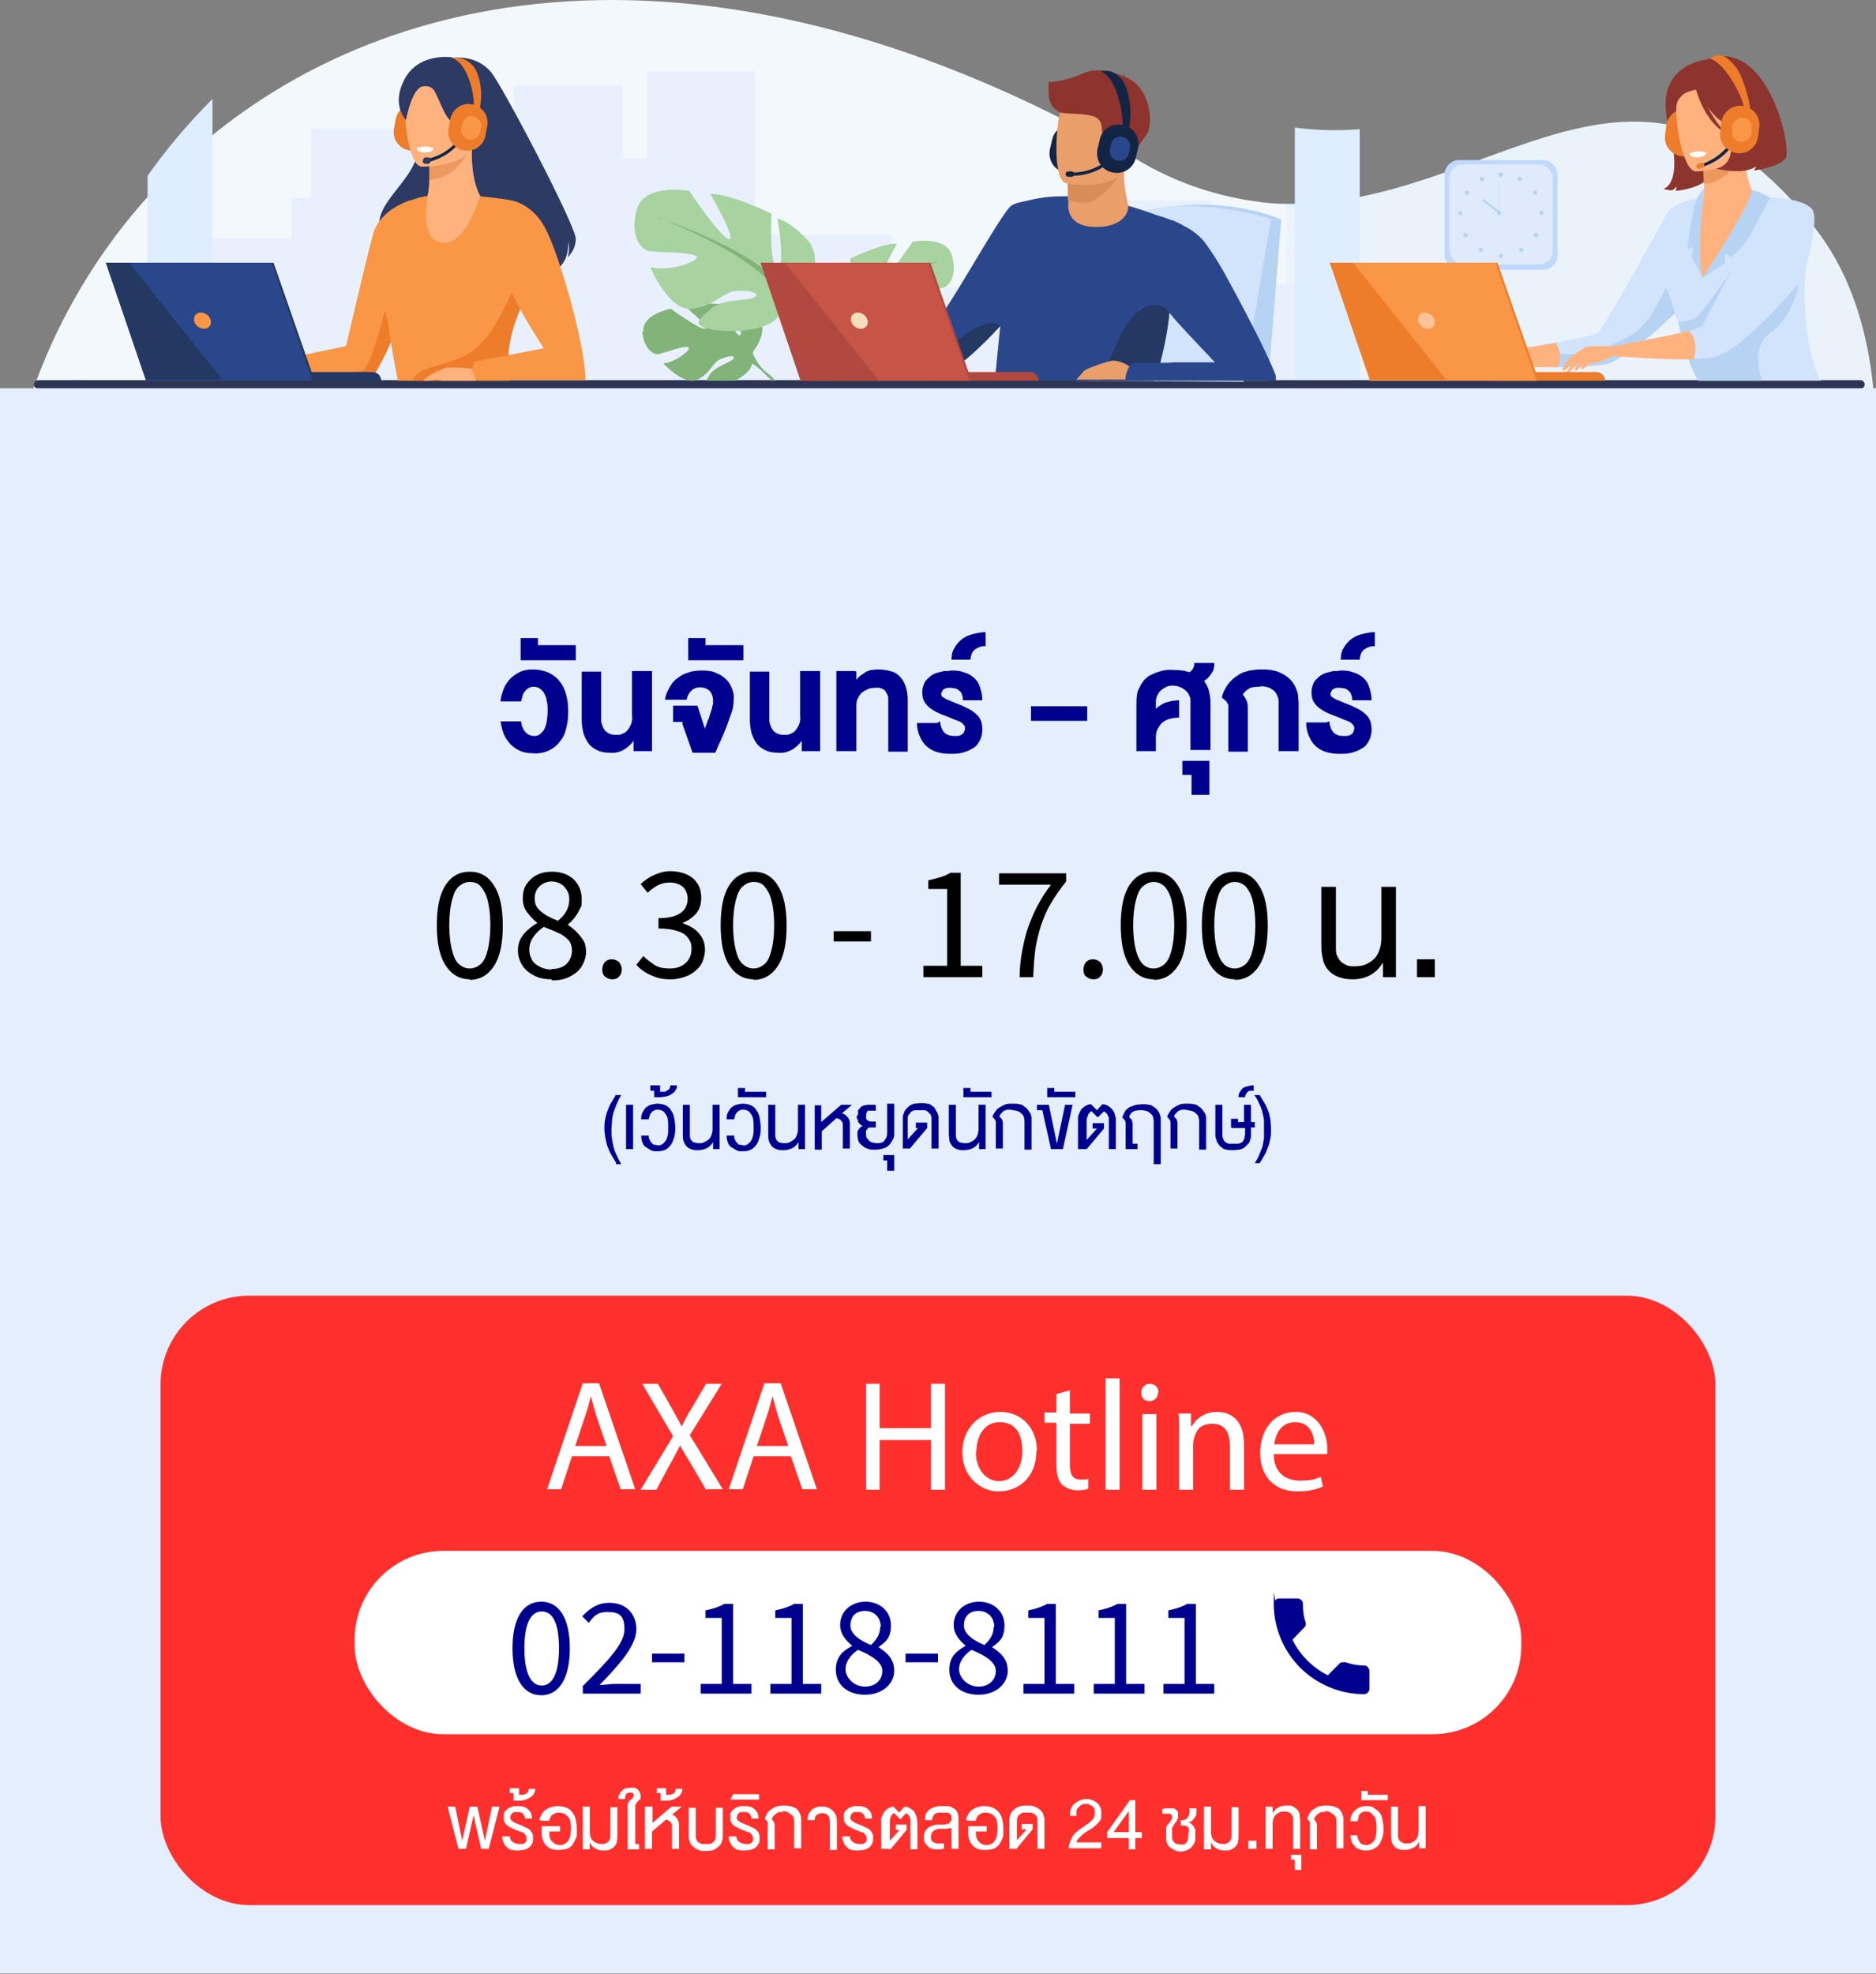 <?xml version="1.0" encoding="UTF-8"?>
<svg xmlns="http://www.w3.org/2000/svg" version="1.1" viewBox="0 0 347 365">
  <rect x="0" y="0" width="347" height="365" fill="#808080" stroke="none"/>
  <defs>
    <style>
      .cls-1 {
        fill: #2e3552;
      }

      .cls-2 {
        fill: #ed7d2b;
      }

      .cls-3 {
        fill: #ffc397;
      }

      .cls-4 {
        fill: #2b478b;
      }

      .cls-5 {
        fill: #233862;
      }

      .cls-6 {
        fill: #82b378;
      }

      .cls-7 {
        fill: #d88d59;
      }

      .cls-8 {
        fill: #b7d3f3;
      }

      .cls-9 {
        fill: #ea9e6a;
      }

      .cls-10 {
        fill: #fff;
      }

      .cls-11 {
        fill: #c0d8fb;
      }

      .cls-12 {
        fill: #e4eefc;
      }

      .cls-13 {
        fill: #8e342e;
      }

      .cls-14 {
        fill: #ed985f;
      }

      .cls-15 {
        fill: #f9ddbf;
      }

      .cls-16 {
        fill: #b24940;
      }

      .cls-17 {
        fill: #dfebfd;
      }

      .cls-18, .cls-19 {
        fill: #ebf3fa;
      }

      .cls-20 {
        fill: #ffb27d;
      }

      .cls-21 {
        fill: #122544;
      }

      .cls-22 {
        fill: #fd302d;
      }

      .cls-23 {
        fill: #2c3a64;
      }

      .cls-24 {
        fill: #deedff;
      }

      .cls-25 {
        fill: #00008f;
      }

      .cls-26 {
        fill: #c65447;
      }

      .cls-27 {
        fill: #d2e3fc;
      }

      .cls-19 {
        isolation: isolate;
        opacity: .6;
      }

      .cls-28 {
        fill: #a8d29f;
      }

      .cls-29 {
        fill: #f3f8fc;
      }

      .cls-30 {
        fill: #f99746;
      }

      .cls-31 {
        fill: #e8f0fd;
      }
    </style>
  </defs>
  <!-- Generator: Adobe Illustrator 28.7.5, SVG Export Plug-In . SVG Version: 1.2.0 Build 176)  -->
  <g>
    <g id="Layer_1">
      <g id="Time-th">
        <g id="Group_38">
          <g id="Group_37">
            <path id="Path_8" class="cls-18" d="M237.8,37.7v85.7l103.1.4c-.3-3.7,16.7-53.2-5-81.4-30.9-40.1-57.3-7.7-92.1-4.9-2,.2-4,.2-6,.2Z"/>
            <path id="Path_9" class="cls-29" d="M.9,121.8c.1,1.1,11.3-.2,11.5.9l69.7.2h155.8V37.7c-2,0-4-.2-6-.5-7.6-1.1-15-3.7-21.6-7.7C131.6-16.1,67.6-3.7,31.6,31.9,7.9,55.4-3.5,88.7.9,121.8h0Z"/>
            <path id="Path_10" class="cls-19" d="M13.1,56.5c0,4.7.3,9.4.9,14.1.1,1.1,11.3-.2,11.5.9l69.7.2h155.8c0,0-155.8-.6-155.8-.6l-69.7-.2c-.2-1.1-11.3.2-11.5-.9-.6-4.5-.9-9-.9-13.5Z"/>
            <path id="Path_11" class="cls-31" d="M38.3,44.1v65.1h201.2v-56.7h-15.4v-15.5h-15.4v20.9h-12.5v-4.7h-21.7v7.9h-9.5v-17.7h-25.3V13.1h-20v16.2h-4.6v-13.6h-20v20.9h-18.2v-12.8h-19.4v12.8h-3.6v7.5h-15.5Z"/>
            <g id="Group_14">
              <rect id="Rectangle_7" class="cls-11" x="267.2" y="29.6" width="20.9" height="20.3" rx="2.7" ry="2.7"/>
              <rect id="Rectangle_8" class="cls-17" x="268.1" y="30.4" width="19.1" height="18.5" rx="2.5" ry="2.5"/>
              <g id="Group_10">
                <g id="Group_8">
                  <circle id="Ellipse_2" class="cls-8" cx="277.6" cy="32.3" r=".4"/>
                  <path id="Path_12" class="cls-8" d="M274.5,32.9c-.1-.2-.4-.3-.6-.2-.2.1-.3.4-.2.6.1.2.4.3.6.2.2-.1.3-.4.2-.6,0,0,0,0,0,0Z"/>
                  <path id="Path_13" class="cls-8" d="M271.6,35.3c-.2-.1-.5,0-.6.1-.1.2,0,.5.1.6.2.1.5,0,.6-.1.1-.2,0-.5-.1-.6,0,0,0,0,0,0Z"/>
                  <circle id="Ellipse_3" class="cls-8" cx="270.1" cy="39.4" r=".4"/>
                  <path id="Path_14" class="cls-8" d="M270.8,43.2c-.2.2-.2.4,0,.6s.4.2.6,0,.2-.4,0-.6h0c-.2-.2-.4-.2-.6,0Z"/>
                  <circle id="Ellipse_4" class="cls-8" cx="273.9" cy="46.2" r=".4"/>
                  <circle id="Ellipse_5" class="cls-8" cx="277.6" cy="47.3" r=".4"/>
                </g>
                <g id="Group_9">
                  <path id="Path_15" class="cls-8" d="M280.7,32.9c.1-.2.4-.3.6-.2.2.1.3.4.2.6-.1.2-.4.3-.6.2-.2-.1-.3-.4-.2-.6,0,0,0,0,0,0Z"/>
                  <path id="Path_16" class="cls-8" d="M283.7,35.3c.2-.1.5,0,.6.1.1.2,0,.5-.1.6-.2.1-.5,0-.6-.1-.1-.2,0-.5.1-.6,0,0,0,0,0,0Z"/>
                  <circle id="Ellipse_6" class="cls-8" cx="285.1" cy="39.4" r=".4"/>
                  <path id="Path_17" class="cls-8" d="M284.4,43.2c.2.2.2.4,0,.6s-.4.2-.6,0-.2-.4,0-.6h0c.2-.2.4-.2.6,0Z"/>
                  <circle id="Ellipse_7" class="cls-8" cx="281.4" cy="46.2" r=".4"/>
                </g>
              </g>
              <g id="Group_13">
                <circle id="Ellipse_8" class="cls-8" cx="277.3" cy="39.4" r=".4"/>
                <g id="Group_11">
                  <rect id="Rectangle_9" class="cls-8" x="277.2" y="34" width=".1" height="5.4"/>
                </g>
                <g id="Group_12">
                  <rect id="Rectangle_10" class="cls-8" x="275.7" y="36.4" width=".4" height="3.6" transform="translate(75.4 231.6) rotate(-51.9)"/>
                </g>
              </g>
            </g>
            <path id="Path_18" class="cls-24" d="M239.5,23.6v85.2h12V23.9c-4,.3-8,.2-12-.3Z"/>
            <path id="Path_19" class="cls-24" d="M27.3,32.4v76.4h12V18.3c-4.4,4.4-8.4,9.1-12,14.2Z"/>
            <path id="Rectangle_11" class="cls-1" d="M344.2,71.9H7.1c-.4,0-.8-.3-.8-.8h0c0-.4.3-.8.8-.8h337c.4,0,.8.3.8.8h0c0,.4-.3.8-.8.8Z"/>
            <g id="Group_25">
              <path id="Path_20" class="cls-8" d="M235.1,40.6h1.9l-2.4,29.8h-4.7l5.1-29.8Z"/>
              <g id="Group_24">
                <path id="Rectangle_12" class="cls-21" d="M194.2,27.6l.4-1.7c.4-2,2.3-3.2,4.3-2.8h0c2,.4,3.2,2.3,2.8,4.3l-.4,1.7c-.4,2-2.3,3.2-4.3,2.8h0c-2-.4-3.2-2.3-2.8-4.3h0Z"/>
                <path id="Path_21" class="cls-8" d="M237,40.6s-10.5-4.9-24.9-1.6l23,1.6h1.9Z"/>
                <path id="Path_22" class="cls-27" d="M230,70.6l5.1-30.1s-16.1-5.4-28.6,0l-7.4,29.9,30.9.2Z"/>
                <g id="Group_16">
                  <path id="Path_23" class="cls-6" d="M118.8,61.3c.3,3.3,2.1,4.3,2.9,4.2s5.5-1.9,5.7-1.2-2.8,2.8-4.7,2.9c0,0,3.8,4.2,6.3,3s2.7-3.1,4.3-3.8,2.9-.7,2.3,0-3.5,1.4-4.4,3c-.2.4-.4.7-.6,1h5.3c1.7-.8,3.1-2,3.2-3.2,0,0,0-.2,0-.3l.2-1.9s2.7-3.2,1.3-5.8c-.3-.5-.6-.9-1.1-1.2-1.4-.8-3-1.3-4.6-1.4.8,1.4,1.5,2.8,2,4.3.2.6.2,1,0,1.1-.3.1-.6-.3-1-.9-.7-1.5-1.4-3.1-1.9-4.8,0,0-1.5-.1-3.2-.2-.8,0-1.6,0-2.3,0-.7,0-1.4.2-2,.4l.3.2c.3.2.7.6,1.1,1,1.4,1.2,3.1,2.9,2.5,3.1-.5.1-2.2-.9-3.7-1.9-1.4-.9-2.6-1.8-2.6-1.8,0,0-5.3.9-5.1,4.2Z"/>
                  <g id="Group_15">
                    <path id="Path_24" class="cls-6" d="M121.4,61.4s14.5-.6,17.7,3.6c.6,1.6,1.6,3,2.9,4.1l.3.9s-2.5-2.7-3.4-2.8c0,0,1.4-5.2-17.6-5.8Z"/>
                    <path id="Path_25" class="cls-6" d="M141.4,69c.1.1.3.3.6.6h0c0,0,.2.2.3.3.1.2.3.3.4.5h.7c-.4-.5-.8-.9-1.3-1.3h0c0,0-1.3-.8-.6,0Z"/>
                  </g>
                </g>
                <g id="Group_18">
                  <path id="Path_26" class="cls-28" d="M155,59.6s-5.9-3.3-3.1-7.7c0,0,2.2-2.7,4.5-3.4,0,0-1.2,6.6,0,6.8s.9-7.5.9-7.5c0,0,6.2-3,8.6-2.7,0,0-3.8,6.5-2.6,6.3s5.5-6.7,5.5-6.7c0,0,6.3-1.2,7.3,2.6s-.6,5.6-1.6,5.9-7,.2-6.8.9,4.2,2,6.5,1.3c0,0-2.5,6.2-5.8,5.9s-4.3-2.3-6.3-2.5-3.5.4-2.5.9,4.5.2,6.1,1.6,3,2.3,0,2.9-8.5.2-9.6-2.1l-1.1-2.4Z"/>
                  <g id="Group_17">
                    <path id="Path_27" class="cls-6" d="M173.3,48.3s-16.4,5.3-18.3,11.3c0,2-.6,4-1.6,5.7v1.2s1.7-4,2.7-4.5c0,0-3.7-5.2,17.2-13.6Z"/>
                    <path id="Path_28" class="cls-6" d="M151.9,70.4h.9c0-1.4.2-2.7.7-4h0c0-.1.1-.3.2-.4h0c.2-.4.3-.7.4-.9h0c.5-1.2-.7.3-.7.3-.9,1.5-1.4,3.3-1.5,5.1Z"/>
                  </g>
                </g>
                <g id="Group_20">
                  <path id="Path_29" class="cls-28" d="M145.7,55.1s7.7-4.3,4.1-10.2c0,0-2.9-3.6-6-4.5,0,0,1.6,8.8,0,9s-1.1-9.9-1.1-9.9c0,0-8.1-3.9-11.3-3.6,0,0,5,8.6,3.4,8.3s-7.3-8.9-7.3-8.9c0,0-8.3-1.5-9.7,3.4s.8,7.4,2.1,7.7,9.2.2,9,1.2-5.6,2.7-8.6,1.8c0,0,3.3,8.1,7.6,7.7s5.7-3.1,8.3-3.3,4.6.5,3.3,1.2-5.9.2-8,2.1-3.9,3,0,3.8,11.2.3,12.7-2.8l1.4-3.1Z"/>
                  <g id="Group_19">
                    <path id="Path_30" class="cls-6" d="M121.5,40.2s21.6,7,24.1,14.8c0,2.6.8,5.2,2.1,7.5v1.5s-2.3-5.3-3.5-6c0,0,4.8-6.8-22.7-17.9Z"/>
                    <path id="Path_31" class="cls-6" d="M146.8,62.2h0c.1.3.3.6.5,1.1h0c0,.2.2.4.2.5h0c.7,2.1,1,4.3.9,6.4h1.2c0-2.7-.6-5.4-2-7.8h0s-1.5-1.9-.9-.4Z"/>
                  </g>
                </g>
                <path id="Path_32" class="cls-4" d="M184.1,70.4h29.4c.4-1.1.8-2.2,1.1-3.3.8-3.1,1.4-6.2,1.7-9.3,0,0,0,0,0-.1.5-4.6.6-9.3.5-13.9,0-1.8-.1-3-.1-3h0c0,0-.1,0-.2,0-1.6-.7-3.1-1.2-4.5-1.7h0c-1.2-.4-2.4-.8-3.5-1.1-1.8-.5-3.6-.9-5.5-1.2-1.8-.3-3.6-.5-5.4-.5h-.2c-.4,0-.8,0-1.2,0-2.7,0-5.5.5-8.1,1.4-.2,0-.3.1-.5.2h0c-.2,0-.3.1-.4.2,0,0,0,0,0,0,0,0,0,0-.1,0l-2.1,22.3-1,10.1Z"/>
                <path id="Path_33" class="cls-4" d="M154.8,65.6c2.9,1.4,20.5,2.5,22.1,2,.9-.2,4.5-3.4,8.1-7.3h0c3.4-3.7,6.9-8.1,8.1-11.2,1.4-3.9,1.5-8.2.3-12.2,0,0-4.5,0-6.3,1.1s-12.2,20.3-13.6,20.8-17.9,1.4-19.8,2.3c0,0-1.9,3.1,1,4.4Z"/>
                <path id="Path_34" class="cls-9" d="M197.6,36.9v1.1s-.3,3.4,3.9,3.9,7.3-1.3,7.2-3.9c-.4-1.7-.7-3.4-.8-5.1,0-.7,0-1.4.2-2l-8.1-.2-2.4.4v5.9Z"/>
                <path id="Path_35" class="cls-7" d="M197.5,31v5.9c.9.4,1.9.6,2.9.6,3.7,0,7.4-6,7.5-6.7l-10.5.2Z"/>
                <path id="Path_36" class="cls-9" d="M197.1,33.9s10.4,2.1,11.6-4.4,3.4-10.6-3.2-12.2-8.3.6-9.2,2.7-1.8,13.2.9,13.9Z"/>
                <path id="Path_37" class="cls-13" d="M194.2,15.2c2.2-.2,4.3-.8,6.3-1.7,2.8-1.2,6.3.1,7.4.7,0-.2-.1-.5-.3-.7.3.2.5.5.6.9,0,0,0,0,0,0,.3,0,.6,0,.9,0,0,0-.3,0-.4.1,0,0,0,0,0,0,4.3,2.1,4.7,8.9,3.3,10.5-1.4,1.9-2.7,4-3.7,6.2-.5-.8-.6-1.8-.4-2.7.3-1.7-1.1-1.7-3-2.4s-.3-2.9-1.9-4.2-7.4-.5-7.4-1.5c-2.2-.8-1.6-5.1-1.6-5.4Z"/>
                <path id="Path_38" class="cls-5" d="M213.5,70.4c.4-1.1.8-2.2,1.1-3.3.8-3.1,1.4-6.2,1.7-9.3,0,0,0,0,0-.1,0,0,0,0,0,0-1.1-1.4-4.3-2.9-8.1,2.6-.8,1.1-4.1,8.8-4.6,10.1h9.8Z"/>
                <path id="Path_39" class="cls-9" d="M210.5,70.4c0-.7,0-1.3-.4-1.9,0,0-.5-.3-1.1-.7-.9-.6-1.8-1-2.9-1.1-.1,0-.3,0-.4,0-1.4.3-4.7,1.4-5.2,1.9-.4.5-1,1.1-1.4,1.6h11.4Z"/>
                <path id="Path_40" class="cls-4" d="M208.3,70.4h27.7c0-.3,0-.6,0-.9-.8-2.1-2.4-5.5-4.3-9.2-1.4-2.7-2.9-5.6-4.3-8.1-1.4-2.7-3-5.3-4.8-7.7-.9-1-1.9-1.8-3-2.4-.9-.5-1.8-1-2.8-1.4h0c0,0-.1,0-.2,0-1.1-.5-2.3-.8-3.5-1.1,0,0,0,.9,0,2.2,0,3.9.1,11.8,1.4,13.7.6.8,1.2,1.6,1.8,2.3h0c.4.6.9,1.1,1.4,1.7,2.9,3.2,6.6,7,7,7.5h0s0,0,0,0h-7.8c0,.1-2.4.1-2.4.1h-4.9c-.3.2-.6.5-.8.8-.4.8-.7,1.7-.6,2.6Z"/>
                <path id="Path_41" class="cls-5" d="M154.8,65.6c2.9,1.4,20.5,2.5,22.1,2,.9-.2,4.5-3.4,8.1-7.3-.2,0-1.8-2.7-9.4,3.9,0,0-2,.9-7.4.4s-12.3-.7-13.5,1Z"/>
                <g id="Group_21">
                  <path id="Path_42" class="cls-16" d="M172.1,70.4h20c0-.9-.7-1.6-1.6-1.6h-18.4v1.6Z"/>
                  <path id="Path_43" class="cls-16" d="M172.1,48.6h-31l7.4,21.8h31.2l-7.6-21.8Z"/>
                  <path id="Path_44" class="cls-26" d="M140.7,48.6l7.4,21.8h31.2l-7.6-21.8h-31Z"/>
                  <path id="Path_45" class="cls-15" d="M157.4,59.3c.2.9,1,1.5,1.9,1.5.6,0,1.2-.5,1.2-1.1,0-.1,0-.3,0-.4-.2-.9-1-1.5-1.9-1.5-.6,0-1.2.5-1.2,1.1,0,.1,0,.3,0,.4Z"/>
                  <path id="Path_46" class="cls-16" d="M140.7,48.6l7.4,21.8h14.5l-17.4-21.8h-4.6Z"/>
                </g>
                <path id="Rectangle_13" class="cls-21" d="M203,27.6l.4-1.7c.4-2,2.3-3.2,4.3-2.8h0c2,.4,3.2,2.3,2.8,4.3h0s-.4,1.7-.4,1.7c-.4,2-2.3,3.2-4.3,2.8h0c-2-.4-3.2-2.3-2.8-4.3h0Z"/>
                <g id="Group_22">
                  <path id="Path_47" class="cls-21" d="M208.8,24.1c.5-2.6.4-5.2-.4-7.7-.4-1.3-1.3-2.4-2.5-3-.4-.2-.8-.3-1.3-.3h-1.1c3.6,1.5,4.4,9.6,4.1,10.5,0,0,0,0,0,0l1.1.6Z"/>
                </g>
                <g id="Group_23">
                  <path id="Path_48" class="cls-21" d="M198.4,32.5c3.6,0,7-1.8,9-4.8l-.5-.3.3.2-.3-.2c-1.9,2.8-5.1,4.5-8.5,4.5h-.1v.6s.1,0,.1,0Z"/>
                </g>
                <path id="Rectangle_14" class="cls-4" d="M205.3,27.6l.2-.9c.2-1,1.1-1.6,2.1-1.4h0c1,.2,1.6,1.1,1.4,2.1h0l-.2.9c-.2,1-1.1,1.6-2.1,1.4h0c-1-.2-1.6-1.1-1.4-2.1h0Z"/>
                <path id="Path_49" class="cls-21" d="M197.6,32.7h.6c.3,0,.5-.2.5-.5h0c0-.3-.2-.5-.5-.5h-.6c-.3,0-.5.2-.5.5h0c0,.3.2.5.5.5Z"/>
              </g>
            </g>
            <g id="Group_30">
              <path id="Path_50" class="cls-13" d="M318,23.3s5.1,2.6,1.4,8.1c0,0,4.3.5,5.4-.7,0,.3-.2.6-.4.8,0,0,4.2-.6,5.7-2.1s-3.2-22.8-14.4-18.4c0,0-10,.9-7.1,12.1s-.9,11.8-.9,11.8c.5.2,1.1.3,1.6.3,0,0,.7-.4.8-.8,0,.3,0,.6-.2.9,0,0,4.1-.3,5.8-2.1s3.2-7.5,2.2-9.7Z"/>
              <path id="Rectangle_15" class="cls-2" d="M308,24.9l.2-1.7c.3-1.9,2-3.3,4-3h0c1.9.3,3.3,2,3,4h0s-.2,1.7-.2,1.7c-.3,1.9-2,3.3-4,3s0,0,0,0h0c-1.9-.3-3.3-2-3-4Z"/>
              <path id="Path_51" class="cls-20" d="M309.7,45.8c1.5,1.2,2.5,5.4,4.9,6.1,9.1,2.6,14-8.2,15.6-13.5-.9-.6-2-1-3.1-1.1-.7-.1-1.4-.2-1.9-.3-1-.8-2.4-4.2-2.5-9.2h-.4c0,0-7.4,1.7-7.4,1.7,0,0,.2,2.3.3,4.5,0,1.7,0,2.1,0,2.3-.6,0-1.2,1.6-1.2,1.6,0,0,0,0,0,0-1.6,2.5-3.1,5.1-4.2,7.9Z"/>
              <path id="Path_52" class="cls-14" d="M314.9,29.5s.2,2.3.3,4.5c4.1-.2,6.2-4,7.1-6.1l-7.4,1.6Z"/>
              <g id="Group_26">
                <path id="Path_53" class="cls-27" d="M277.4,67.7s4.3.2,9,.2h1.7c3.1,0,6.2-.1,9.2-.6,1.6-.4,7.6-4.5,12.4-9.4h0c.4.9.7,1.6.7,1.6.1,1.1.4,2.2.7,3.3.7,2.6,1.7,5.2,3,7.6h22.7s-3.8-5.9-2.8-20.9c0-.4-3.5-12.5-3.5-12.5,0,0-2.7-.5-5.9-.7-.3.3-.9,8.2-4.9,8.7-.6,0-4.8,6.4-4.8,6.4l-1.3-6.5,1.5-8.6c-1.5.4-3,.8-4.5,1.4-1.1.4-2,1.2-2.5,2.2-2.8,5.1-11.8,21.4-12.7,21.8-2.5.7-5,1.2-7.5,1.6h0c-4.6.8-9.5,1.6-9.5,1.6l-.9,2.7Z"/>
                <path id="Path_54" class="cls-27" d="M312.6,70.4h1.4s-1.4,0-1.4,0Z"/>
              </g>
              <path id="Path_55" class="cls-20" d="M313.7,31.7s9.8-.2,9.6-6.3.9-10.2-5.4-10.4-7.4,2.2-7.8,4.3,1,12.3,3.6,12.4Z"/>
              <path id="Path_56" class="cls-8" d="M286.5,67.9h1.7c3.1,0,6.2-.1,9.2-.6,1.6-.4,7.6-4.5,12.4-9.4h0c-.4-1.5-.9-3.1-1.5-4.5-.4-.7-2.2,5.7-6.2,8.3s-10.4,4.4-13.4,3.7c-2.1-.5-2.3,1.4-2.2,2.6Z"/>
              <path id="Path_57" class="cls-10" d="M315.6,28.3s0,.7-1.7.8c0,0-1.3,0-1.4-.7,1-.5,2.1-.5,3.1-.2Z"/>
              <g id="Group_27">
                <path id="Path_58" class="cls-21" d="M315.1,30.8c3.3-1.1,5.9-3.7,6.9-7.1h-.6c0-.1.3,0,.3,0h-.3c-1,3.1-3.4,5.5-6.5,6.6h-.1s.2.6.2.6h.1Z"/>
              </g>
              <path id="Path_59" class="cls-2" d="M314.4,31.2l.5-.2c.3,0,.4-.4.3-.6h0c0-.3-.4-.4-.6-.3l-.5.2c-.3,0-.4.4-.3.6h0c0,.3.4.4.6.3Z"/>
              <path id="Path_60" class="cls-13" d="M313.1,14.2s2.5,7.4,6.3,8.7,5-.2,5-.2c-1.8-1.8-2.9-4.2-3.1-6.7,0,0-6.1-4.8-8.2-1.8Z"/>
              <path id="Path_61" class="cls-13" d="M317.8,16.4s-5.1-.3-6.6,1.2c-1.1,1-1.1,1.6-1.2,3,0,0-2.2-3.4,0-5.9,2.4-2.6,7.7,1.7,7.7,1.7Z"/>
              <path id="Path_62" class="cls-13" d="M313.3,15s1.3,7.1,6,9.7c0,0-4.5-4.6-4.6-9.3s-1.3-.4-1.3-.4Z"/>
              <path id="Path_63" class="cls-13" d="M330.2,29.4c-1.5,1.6-5.7,2.1-5.7,2.1.2-.3.3-.5.4-.8-2.2,1.8-7.5.5-7.5.5,4.2-.9,2.9-7,1.4-7.3-.9-4.4-2-8.7-3.3-12.9.2,0,.3,0,.3,0,11.2-4.3,15.9,16.8,14.4,18.4Z"/>
              <g id="Group_29">
                <path id="Rectangle_16" class="cls-2" d="M318.2,24.3l.2-1.7c.3-1.9,2-3.3,4-3h0c1.9.3,3.3,2,3,4l-.2,1.7c-.3,1.9-2,3.3-4,3h0c-1.9-.3-3.3-2-3-4s0,0,0,0Z"/>
                <g id="Group_28">
                  <path id="Path_64" class="cls-2" d="M323.7,20.5c.2-.5-.6-4-1.8-6.7-.7-1.5-1.8-2.7-3.2-3.5-.4-.1-.9-.1-1.3,0-.4.1-.8.3-1.2.5,3.5,1.1,6.6,8.5,6.4,9.3,0,0,0,0,0,0l1.1.5Z"/>
                </g>
                <path id="Rectangle_17" class="cls-30" d="M320.4,24.2v-.9c.3-1,1.1-1.6,2.1-1.5h0c1,.1,1.6,1,1.5,2,0,0,0,0,0,0v.9c-.3,1-1.1,1.6-2.1,1.5s0,0,0,0h0c-1-.1-1.6-1-1.5-2h0Z"/>
              </g>
              <path id="Path_65" class="cls-20" d="M298.1,64.1c-1.5-.1-3.1-.1-4.6,0-1.2.6-2.2,1.4-3.3,2.2-.5.7-.9,1.4-1.3,2.1,0,0,.4.1.6,0s1.6-1.6,1.6-1.6l-1.4,2.1c.2,0,.5,0,.7-.2.2-.2,1.5-1.5,1.5-1.5h.4c-.3.1-.5.4-.7.6-.2.2-.3.4-.4.7.2,0,.4,0,.5-.1.1,0,1.3-1.1,1.3-1.1l-.6.9c.2,0,.4,0,.6-.1.4-.3.8-.7,1.2-.9.6,0,1.2-.1,1.8-.3.5-.3,2.1-.9,2.1-.9v-1.7Z"/>
              <path id="Path_66" class="cls-8" d="M324,35.1c1.2.3,2.4.8,3.4,1.5,0,0-2.9,7.5-7.2,11l-1.1-.8v1.8l-4.2,2.8s9.3-14,9.1-16.3Z"/>
              <path id="Path_67" class="cls-8" d="M311.1,62.8c.7,2.6,1.7,5.2,3,7.6h-1.4,14.8s-1.6,0-1.6,0c0-.1-2.3-6.4,1.6-8.9s5.2-8.8,5.2-8.8l-12.2-3s-5,7.3-6.4,8.7c-1.1,1.1-3.6,1.1-3.6,1.1l.7,3.3Z"/>
              <path id="Path_68" class="cls-8" d="M315.1,36.3s-1.3,10.2-.2,15c0,0-1.7-3.2-2-3.8l.3-1.8-1.1.4s1-8.1,1.9-9.6,1.2-1.6,1.2-1.6v1.2Z"/>
              <path id="Path_69" class="cls-20" d="M277.4,67.7s5.4.2,10.7.2c1.3-2-.3-4.5-.3-4.5h0c-4.6.8-9.5,1.6-9.5,1.6l-.9,2.7Z"/>
              <path id="Path_70" class="cls-2" d="M276.9,70.4h20c0-.9-.7-1.6-1.6-1.6h-18.4v1.6Z"/>
              <path id="Path_71" class="cls-2" d="M246,48.6l7.4,21.8h31.2l-7.6-21.8h-31Z"/>
              <path id="Path_72" class="cls-30" d="M246,48.6l7.4,21.6v.2h30.8l-7.6-21.8h-30.5Z"/>
              <path id="Path_73" class="cls-3" d="M262.3,59.3c.2.9,1,1.5,1.9,1.5.6,0,1.2-.5,1.2-1.1,0-.1,0-.3,0-.4-.2-.9-1-1.5-1.9-1.5-.6,0-1.2.5-1.2,1.1,0,.1,0,.3,0,.4Z"/>
              <path id="Path_74" class="cls-2" d="M246,48.6l7.4,21.6h14.1l-17.2-21.6h-4.3Z"/>
              <path id="Path_75" class="cls-20" d="M298.1,65.8s10.3.9,16,.6v-5.6c-3.7,1-16,3.3-16,3.3v1.7Z"/>
              <path id="Path_76" class="cls-27" d="M327.4,36.5s5.9.1,7.7,2.1-1.8,13.1-1.8,13.1c0,0-11,13.5-16.5,14.4,0,0-2.4.3-3.5.3,0,0,1.1-3.2-.9-5.2,0,0,2.4-.7,2.5-1s12.6-23.8,12.6-23.8Z"/>
            </g>
            <g id="Group_36">
              <g id="Group_34">
                <path id="Path_77" class="cls-23" d="M81.1,11.2s6-2.2,9.7,2.1c2.1,2.5,15.8,28.6,15.7,30.9,0,1.3-.6,2.5-1.5,3.4.3-1,.3-2,.1-3,0,0,.3,3.5-1.9,5-1.1.8-29.3-.7-31.7-4.2-5.3-7.4,6.3-11.2,6-19.3-.2-4.6-4.7-14.5,3.6-15Z"/>
                <path id="Rectangle_18" class="cls-2" d="M72.9,23.7l.3-1.7c.4-1.9,2.2-3.1,4.1-2.7h0c1.9.4,3.1,2.2,2.7,4.1h0s-.3,1.7-.3,1.7c-.4,1.9-2.2,3.1-4.1,2.7h0c-1.9-.4-3.1-2.2-2.7-4.1Z"/>
                <path id="Path_78" class="cls-30" d="M49.9,70.3h18.7c3.2-5,6-11.8,6.6-17.1.3-2.5.1-4.7-.7-6.2-2.6-4.6,1.5-10,1.5-10,0,0-5.7,1.6-7,6.3-1.3,4.8-5,20.7-5,20.7l-13.9,2.9c-.4,1.1-.5,2.3-.2,3.4Z"/>
                <path id="Path_79" class="cls-2" d="M49.9,70.3h18.7c3.2-5,6-11.8,6.6-17.1l-2.8-.8s-3.5,16-5.5,16.2-17,1.7-17,1.7Z"/>
                <path id="Path_80" class="cls-20" d="M73.2,44.6c1.7,1.4,3.6,2.5,5.7,3.2,8.9,3.2,13.3-4.2,15.2-9.4-.9-.6-1.9-1.1-3-1.3-.7-.2-1.3-.3-1.9-.4-.9-.9-2.1-4.3-1.9-9.4h-.4c0,0-7.5,1.2-7.5,1.2,0,0,0,2.3,0,4.5,0,1.7-.2,3.3-.6,3.7-.6,0-.9,0-.9,0h0c-1.8,2.4-3.4,5-4.7,7.7Z"/>
                <path id="Path_81" class="cls-14" d="M79.4,28.7s0,2.3,0,4.5c4.1,0,6.5-3.6,7.5-5.7l-7.5,1.2Z"/>
                <path id="Path_82" class="cls-30" d="M69.7,52.4c0,.2,2,6.6,2,6.8.7,5.4,1.9,11.2,1.9,11.2h20.8s-2.2-6.6,3.6-16.7c.2-.3.4-.7.6-1,.8-1.3-4.3-15.7-4.3-15.7,0,0-2.3-.4-5.4-.7-.3.3-2.5,8.3-6.5,8.6-5.2.3-3.2-8.7-3.2-8.7-2,.3-3.8,1-5.6,1.9,0,0-3.9,13.4-3.8,14.2Z"/>
                <path id="Path_83" class="cls-20" d="M78,30.8s9.8.4,9.9-5.7,1.5-10.2-4.7-10.7-7.5,1.8-8.1,3.8.3,12.3,2.8,12.6Z"/>
                <path id="Path_84" class="cls-10" d="M80.2,27.5s-.1.7-1.7.7c0,0-1.4,0-1.4-.8,1-.4,2.1-.4,3.1,0Z"/>
                <g id="Group_31">
                  <path id="Path_85" class="cls-21" d="M79.5,29.9c3.4-.9,6.1-3.4,7.4-6.6l-.6-.2h.3c0,0-.3,0-.3,0-1.2,3.1-3.7,5.4-6.9,6.2h-.1s.1.6.1.6h.1Z"/>
                </g>
                <path id="Path_86" class="cls-23" d="M78.8,30.3h.5c.3-.2.4-.5.4-.8h0c0-.3-.3-.4-.6-.4h-.5c-.3.2-.4.5-.4.8h0c0,.3.3.4.6.4Z"/>
                <path id="Path_87" class="cls-23" d="M83.6,10.6s-6.3-1-8.9,4.3c-2,4-.3,6.5.4,7.3,0,0,1-5.7,3-6.2.8-.2,1.6,0,2.1.6.8,1,2.1,5.4,3.5,6,0,0,4.4,1.1,4.6-.4s0-6.3-1-7-3.6-4.5-3.6-4.5Z"/>
                <g id="Group_33">
                  <path id="Rectangle_19" class="cls-2" d="M83,23.7l.3-1.7c.4-1.9,2.2-3.1,4.1-2.7h0c1.9.4,3.1,2.2,2.7,4.1l-.3,1.7c-.4,1.9-2.2,3.1-4.1,2.7s0,0,0,0h0c-1.9-.4-3.1-2.2-2.7-4.1Z"/>
                  <g id="Group_32">
                    <path id="Path_88" class="cls-2" d="M88.7,20.3c.5-2.2.4-4.6-.4-6.7-.4-1.2-1.3-2.1-2.4-2.6-.4-.2-.8-.3-1.2-.3h-1.1c3.5,1.3,4.3,8.4,4,9.2,0,0,0,0,0,0l1.1.5Z"/>
                  </g>
                  <path id="Rectangle_20" class="cls-30" d="M85.3,23.7l.2-.8c.2-.9,1.1-1.6,2.1-1.4h0c.9.2,1.6,1.1,1.4,2.1,0,0,0,0,0,0l-.2.8c-.2.9-1.1,1.6-2.1,1.4s0,0,0,0h0c-.9-.2-1.6-1.1-1.4-2.1h0Z"/>
                </g>
                <path id="Path_89" class="cls-2" d="M94.4,70.3s-2.2-6.6,3.6-16.6l-2.1-2.7s-3.8,10.7-8.5,13.9-10.3,2.5-11,5.5h18.1Z"/>
                <path id="Path_90" class="cls-30" d="M94.2,37s3.9.3,6.5,4.9,7.6,21.8,7.6,28.4h-20.8c-.2-1.1-.1-2.3.2-3.4l12.9-2.5s-7.8-11.5-7.8-16.5c0-3.7.6-7.4,1.5-10.9Z"/>
                <path id="Path_91" class="cls-20" d="M87.3,68.2c-1.6-.2-3.2-.3-4.7-.2-1,.3-2.1.8-3,1.3-.4.3-.9.7-1.3,1.1.3,0,.6,0,.8,0,.3,0,1.2-.1,1.5-.2.4,0,.8,0,1.1.2h6.3l-.7-2.2Z"/>
              </g>
              <g id="Group_35">
                <path id="Path_92" class="cls-5" d="M50.5,70.4h20c0-.9-.7-1.6-1.6-1.6h-18.4v1.6Z"/>
                <path id="Path_93" class="cls-5" d="M19.6,48.6l7.4,21.8h31.2l-7.6-21.8h-31Z"/>
                <path id="Path_94" class="cls-4" d="M19.6,48.6l7.4,21.6v.2h30.8l-7.6-21.8h-30.5Z"/>
                <path id="Path_95" class="cls-30" d="M35.9,59.3c.2.9,1,1.5,1.9,1.5.6,0,1.2-.5,1.2-1.1,0-.1,0-.3,0-.4-.2-.9-1-1.5-1.9-1.5-.6,0-1.2.5-1.2,1.1,0,.1,0,.3,0,.4Z"/>
                <path id="Path_96" class="cls-5" d="M19.6,48.6l7.4,21.6h14.1l-17.2-21.6h-4.3Z"/>
              </g>
            </g>
          </g>
        </g>
        <g id="Group_1432">
          <rect id="Rectangle_21" class="cls-12" y="71.8" width="347" height="293.1"/>
          <g id="Group_1430">
            <g id="Group_1423">
              <g id="Group_1422">
                <path id="Path_130" class="cls-25" d="M101.3,131.5c0-.7,0-1.4-.2-2,0-.5-.3-1-.5-1.4-.2-.3-.5-.6-.8-.8-.3-.2-.7-.3-1.1-.3-.3,0-.5,0-.8.2-.3.1-.5.3-.7.5-.2.3-.4.5-.5.8-.1.4-.2.8-.3,1.2h-3.8c0-.8.3-1.6.6-2.4.3-.7.7-1.3,1.3-1.9.5-.5,1.2-.9,1.8-1.2.7-.3,1.5-.4,2.3-.4,1,0,2,.2,2.9.6.8.4,1.5.9,2,1.6.6.7,1,1.6,1.2,2.4.3,1,.4,2.1.4,3.2,0,1.1-.1,2.1-.4,3.2-.2.9-.6,1.7-1.2,2.4-.5.7-1.2,1.2-2,1.6-.9.4-1.9.6-2.9.5-.8,0-1.6-.1-2.3-.4-.7-.3-1.3-.7-1.8-1.2-.5-.5-1-1.2-1.3-1.9-.3-.8-.5-1.6-.6-2.4h3.8c0,.4.1.8.3,1.2.1.3.3.6.5.8.2.2.4.4.7.5.2.1.5.2.8.2.4,0,.8,0,1.1-.3.3-.2.6-.5.8-.8.2-.4.4-.9.5-1.4.1-.7.2-1.4.2-2ZM96.3,122.1v-4.1h3.2v1.3h7v2.8h-10.3ZM117.2,138.9v-1.9c-.5.7-1.2,1.3-1.9,1.7-.8.4-1.6.6-2.5.5-.8,0-1.6-.1-2.4-.5-.6-.3-1.2-.7-1.6-1.3-.4-.6-.7-1.2-.9-1.9-.2-.8-.3-1.6-.3-2.3v-9h3.6v8.7c0,.4,0,.8.2,1.2.1.4.3.7.5,1,.3.3.6.5.9.6.4.2.9.2,1.3.2.3,0,.7,0,1-.2.3-.1.7-.3.9-.6.3-.3.5-.7.7-1.1.2-.5.3-1.1.2-1.7v-8.2h3.7v14.8h-3.5ZM126.3,133.5h-1.8v-3h4.5l1.4,4.3c0-.3.2-.6.3-.9.1-.3.2-.7.4-1,.1-.3.2-.7.3-1,.1-.3.2-.6.3-.9,0-.3.1-.6.2-.8,0-.2,0-.4,0-.6,0-.7-.2-1.3-.6-1.8-.5-.5-1.2-.7-1.8-.7-.6,0-1.2.2-1.6.6-.5.5-.8,1.1-.9,1.7h-4c.1-.8.4-1.5.8-2.2.4-.7.8-1.3,1.4-1.7.6-.5,1.3-.9,2-1.1.8-.3,1.7-.4,2.6-.4.5,0,.9,0,1.4.1.5,0,.9.2,1.4.4.4.2.9.4,1.2.7.4.3.7.6,1,1,.3.4.5.9.7,1.4.2.6.3,1.2.2,1.8,0,.4,0,.8-.1,1.2,0,.4-.2.9-.4,1.5-.2.5-.4,1.1-.6,1.7-.2.6-.5,1.2-.7,1.8-.3.6-.5,1.2-.8,1.8-.3.6-.5,1.2-.8,1.8h-4.2l-1.9-5.4ZM127.3,122.1v-4.1h3.2v1.3h7v2.8h-10.3ZM148.3,138.9v-1.9c-.5.7-1.2,1.3-1.9,1.7-.8.4-1.6.6-2.5.5-.8,0-1.6-.1-2.4-.5-.6-.3-1.2-.7-1.6-1.3-.4-.6-.7-1.2-.9-1.9-.2-.8-.3-1.6-.3-2.3v-9h3.6v8.7c0,.4,0,.8.2,1.2.1.4.3.7.5,1,.3.3.6.5.9.6.4.2.9.2,1.3.2.3,0,.7,0,1-.2.3-.1.7-.3.9-.6.3-.3.5-.7.7-1.1.2-.5.3-1.1.2-1.7v-8.2h3.7v14.8h-3.5ZM158.4,124.2v1.5c.3-.3.5-.6.8-.8.3-.2.6-.4.9-.6.3-.2.7-.3,1-.4.4,0,.8-.1,1.2-.1.9,0,1.8.1,2.7.4.7.2,1.2.6,1.7,1.2.4.5.7,1.1.9,1.8.2.7.3,1.5.3,2.3v9.5h-3.6v-9.7c0-.3,0-.6-.2-.9-.1-.2-.3-.5-.4-.7-.2-.2-.4-.3-.7-.4-.3-.1-.6-.2-1-.1-.5,0-1.1,0-1.6.3-.4.2-.8.4-1.1.7-.3.3-.5.7-.7,1.1-.2.5-.2,1-.2,1.4v8.2h-3.7v-14.8h3.5ZM173.9,133.4c0,.7.3,1.5.7,2,.5.5,1.1.7,1.8.7.2,0,.5,0,.7,0,.2,0,.5-.1.7-.2.2-.1.4-.3.5-.5.1-.2.2-.5.2-.7,0-.2,0-.4-.2-.6-.1-.2-.3-.3-.5-.5-.3-.2-.6-.3-.9-.4-.3-.1-.7-.3-1.2-.5-.7-.3-1.4-.5-2-.8-.6-.2-1.1-.6-1.6-.9-.4-.3-.8-.7-1.1-1.2-.3-.5-.4-1.1-.4-1.6,0-.5,0-.9.2-1.4.1-.4.3-.8.6-1.1.3-.3.6-.6.9-.8.3-.2.7-.4,1.1-.5.4-.1.8-.2,1.2-.3.4,0,.9,0,1.3-.1.8,0,1.5,0,2.3.3.7.2,1.3.5,1.8.9.5.4,1,1,1.2,1.7.3.8.5,1.7.5,2.6h-3.6c0-.4,0-.7-.2-1.1,0-.3-.3-.5-.5-.7-.2-.2-.4-.3-.7-.4-.3,0-.5-.1-.8-.1-.2,0-.4,0-.6,0-.2,0-.4.1-.6.2-.2,0-.3.2-.4.4-.1.2-.2.3-.2.5,0,.2,0,.3.1.4.1.2.3.3.5.4.3.2.5.3.8.4.3.1.8.3,1.2.5.9.3,1.7.7,2.5,1.1.6.3,1.1.7,1.5,1.1.4.3.6.8.8,1.2.1.4.2.9.2,1.4,0,.7-.1,1.5-.5,2.2-.3.6-.7,1.1-1.3,1.4-.6.4-1.2.6-1.9.8-.8.2-1.5.2-2.3.2-.8,0-1.6-.1-2.3-.3-.7-.2-1.3-.5-1.9-1-.6-.5-1-1.1-1.3-1.8-.4-.8-.6-1.7-.6-2.6h3.7ZM182.3,119.5c-.4,0-.8,0-1.2.2-.3.1-.6.3-.9.5-.2.2-.4.5-.5.8-.1.3-.2.7-.2,1h-3.5c0-.7.1-1.5.5-2.1.3-.6.8-1.2,1.3-1.6.6-.5,1.3-.8,2-1,.8-.2,1.7-.4,2.5-.4v2.6ZM201.1,130.6v2.7h-10.4v-2.7h10.4ZM213.8,138.9h-3.6v-8.7c0-.5,0-1.1.1-1.6,0-.5.2-1,.5-1.5.2-.5.5-.9.8-1.3.4-.4.8-.8,1.3-1,.6-.3,1.2-.5,1.8-.7.8-.2,1.6-.3,2.3-.2.5,0,1.1,0,1.6.1.5,0,.9.2,1.4.3.1,0,.3-.2.4-.3.1-.1.2-.3.3-.4,0-.1.1-.3.2-.5,0-.1,0-.3,0-.5h3.7c0,.3,0,.7-.1,1,0,.3-.2.6-.4.9-.2.3-.4.6-.6.8-.2.2-.5.5-.8.6.4.6.8,1.2.9,1.9.2.7.3,1.5.3,2.2v8.7h-3.7v-9c0-.4,0-.7-.2-1-.1-.3-.3-.7-.6-.9-.3-.3-.6-.5-1-.7-.5-.2-.9-.3-1.4-.3-.5,0-1,0-1.4.3-.4.2-.7.4-1,.7-.3.3-.4.6-.6.9-.1.3-.2.7-.2,1v1.4c.3-.3.5-.5.9-.7.3-.2.6-.4,1-.5.4-.1.7-.2,1.1-.3.4,0,.9-.1,1.3-.1v3.2c-.7,0-1.3.1-2,.3-.5.2-1,.5-1.3.8-.3.4-.6.8-.8,1.3-.2.5-.2,1.1-.2,1.7v2ZM220.4,147v-3.7h-1.7v-2.6h5v6.3h-3.3ZM233,127c-.4,0-.8,0-1.3.1-.3,0-.6.2-.9.4-.2.1-.4.3-.6.5-.1.1-.3.3-.3.5.3.3.5.7.7,1.1.2.5.2,1,.2,1.5v7.9h-3.6v-8c0-.2,0-.3,0-.5,0-.2-.1-.4-.2-.5-.1-.2-.2-.4-.4-.5-.2-.2-.4-.3-.6-.5.1-.4.2-.8.4-1.2.2-.4.4-.8.7-1.2.3-.4.6-.7,1-1.1.4-.3.8-.6,1.3-.9.5-.3,1.1-.4,1.7-.6.7-.1,1.4-.2,2.1-.2.8,0,1.6,0,2.4.2.6.1,1.2.4,1.8.7.5.3.9.6,1.3,1,.4.4.6.8.9,1.3.2.5.4,1,.5,1.5,0,.5.1,1,.1,1.6v8.8h-3.7v-9.1c0-.3,0-.7-.2-1-.1-.3-.3-.7-.5-.9-.3-.3-.6-.5-1-.7-.5-.2-1-.3-1.6-.3h0ZM245.9,133.4c0,.7.3,1.5.7,2,.5.5,1.1.7,1.8.7.2,0,.5,0,.7,0,.2,0,.5-.1.7-.2.2-.1.4-.3.5-.5.1-.2.2-.5.2-.7,0-.2,0-.4-.2-.6-.1-.2-.3-.3-.5-.5-.3-.2-.6-.3-.9-.4-.3-.1-.7-.3-1.2-.5-.7-.3-1.4-.5-2-.8-.6-.2-1.1-.6-1.6-.9-.4-.3-.8-.7-1.1-1.2-.3-.5-.4-1.1-.4-1.6,0-.5,0-.9.2-1.4.1-.4.3-.8.6-1.1.3-.3.6-.6.9-.8.3-.2.7-.4,1.1-.5.4-.1.8-.2,1.2-.3.4,0,.9,0,1.3-.1.8,0,1.5,0,2.3.3.7.2,1.3.5,1.8.9.5.4,1,1,1.2,1.7.3.8.5,1.7.5,2.6h-3.6c0-.4,0-.7-.2-1.1,0-.3-.3-.5-.5-.7-.2-.2-.4-.3-.7-.4-.3,0-.5-.1-.8-.1-.2,0-.4,0-.6,0-.2,0-.4.1-.6.2-.2,0-.3.2-.4.4-.1.2-.2.3-.2.5,0,.2,0,.3.1.4.1.2.3.3.5.4.3.2.5.3.8.4.3.1.8.3,1.2.5.9.3,1.7.7,2.5,1.1.6.3,1.1.7,1.5,1.1.4.3.6.8.8,1.2.1.4.2.9.2,1.4,0,.7-.1,1.5-.5,2.2-.3.6-.7,1.1-1.3,1.4-.6.4-1.2.6-1.9.8-.8.2-1.5.2-2.3.2-.8,0-1.6-.1-2.3-.3-.7-.2-1.3-.5-1.9-1-.6-.5-1-1.1-1.3-1.8-.4-.8-.6-1.7-.6-2.7h3.7ZM254.3,119.5c-.4,0-.8,0-1.2.2-.3.1-.6.3-.9.5-.2.2-.4.5-.5.8-.1.3-.2.7-.2,1h-3.5c0-.7.1-1.5.5-2.1.3-.6.8-1.2,1.3-1.6.6-.5,1.3-.8,2-1,.8-.2,1.7-.4,2.5-.4v2.6Z"/>
              </g>
            </g>
          </g>
        </g>
        <rect class="cls-22" x="29.7" y="239.6" width="287.6" height="112.7" rx="16.4" ry="16.4"/>
        <rect class="cls-10" x="65.6" y="286.8" width="215.8" height="33.9" rx="16.4" ry="16.4"/>
        <g>
          <path d="M86.9,181.1c-1.9,0-3.4-.9-4.5-2.6-1.1-1.7-1.6-4.2-1.6-7.4s.5-5.7,1.6-7.4c1.1-1.7,2.6-2.5,4.5-2.5s3.4.8,4.5,2.6c1.1,1.7,1.6,4.2,1.6,7.4s-.5,5.7-1.6,7.4c-1.1,1.7-2.6,2.6-4.5,2.6ZM86.9,179.1c.7,0,1.4-.3,2-.8s1-1.4,1.3-2.6c.3-1.2.5-2.7.5-4.6s-.2-3.4-.5-4.6c-.3-1.2-.8-2-1.3-2.6s-1.2-.8-2-.8-1.4.3-2,.8-1,1.4-1.3,2.6c-.3,1.2-.5,2.7-.5,4.6s.2,3.4.5,4.6c.3,1.2.7,2.1,1.3,2.6s1.2.8,2,.8Z"/>
          <path d="M102,181.1c-1.2,0-2.3-.2-3.2-.7-1-.5-1.7-1.1-2.2-1.9-.5-.8-.8-1.7-.8-2.7s.2-1.6.5-2.2c.4-.7.8-1.2,1.4-1.7.6-.5,1.1-.9,1.7-1.2h0c-.7-.6-1.3-1.2-1.9-2s-.8-1.6-.8-2.6.2-1.9.7-2.6c.5-.7,1.1-1.3,1.9-1.7.8-.4,1.7-.6,2.8-.6,1.7,0,3,.5,4,1.4,1,1,1.5,2.2,1.5,3.7s-.1,1.3-.4,1.9c-.3.6-.6,1.1-1,1.6-.4.5-.8.9-1.2,1.2h0c.6.4,1.1.8,1.6,1.3s.9,1,1.3,1.6.5,1.4.5,2.2-.3,1.8-.8,2.6-1.2,1.4-2.2,1.9c-.9.5-2,.7-3.3.7ZM102,179.2c.7,0,1.4-.1,2-.4.6-.3,1-.7,1.3-1.2.3-.5.5-1.1.5-1.8s-.2-1.5-.7-2c-.5-.5-1.1-1-1.9-1.3-.8-.4-1.7-.7-2.6-1.1-.8.5-1.4,1.1-1.9,1.8s-.8,1.5-.8,2.4.2,1.3.5,1.9.9,1,1.5,1.3c.6.3,1.3.5,2.1.5ZM103.3,170.2c.7-.6,1.2-1.2,1.5-1.8.3-.6.5-1.3.5-2s-.1-1.2-.4-1.7c-.3-.5-.6-.9-1.1-1.2-.5-.3-1.1-.5-1.8-.5s-1.6.3-2.2.9c-.6.6-.9,1.3-.9,2.2s.2,1.4.6,1.9c.4.5,1,.9,1.6,1.3.7.4,1.4.7,2.2,1Z"/>
          <path d="M113.2,181.1c-.5,0-.9-.2-1.3-.5-.4-.4-.5-.8-.5-1.3s.2-1.1.5-1.4c.4-.4.8-.5,1.3-.5s.9.2,1.3.5c.3.4.5.8.5,1.4s-.2,1-.5,1.3c-.3.4-.8.5-1.3.5Z"/>
          <path d="M124,181.1c-1,0-1.9-.1-2.7-.4-.8-.3-1.5-.6-2.1-1-.6-.4-1.1-.8-1.5-1.3l1.3-1.6c.6.6,1.3,1.1,2,1.6s1.7.7,2.9.7,2.1-.3,2.9-1c.7-.6,1.1-1.5,1.1-2.6s-.2-1.4-.6-2c-.4-.6-1-1-1.9-1.3s-2.1-.5-3.6-.5v-1.9c1.4,0,2.5-.2,3.2-.5.8-.3,1.4-.8,1.7-1.3.3-.5.5-1.1.5-1.8s-.3-1.7-.9-2.2c-.6-.5-1.4-.8-2.4-.8s-1.5.2-2.2.5c-.7.4-1.3.8-1.9,1.4l-1.3-1.6c.7-.7,1.6-1.3,2.5-1.7s1.9-.7,3-.7,2.1.2,3,.6c.9.4,1.5.9,2,1.7.5.7.7,1.6.7,2.7s-.3,2.1-1,2.9c-.6.7-1.5,1.3-2.5,1.7h0c.8.3,1.5.6,2.1,1,.6.4,1.1,1,1.5,1.6.4.7.6,1.4.6,2.3s-.3,2.1-.8,2.9c-.6.8-1.3,1.4-2.3,1.9-1,.4-2,.7-3.2.7Z"/>
          <path d="M139.4,181.1c-1.9,0-3.4-.9-4.5-2.6-1.1-1.7-1.6-4.2-1.6-7.4s.5-5.7,1.6-7.4c1.1-1.7,2.6-2.5,4.5-2.5s3.4.8,4.5,2.6c1.1,1.7,1.6,4.2,1.6,7.4s-.5,5.7-1.6,7.4c-1.1,1.7-2.6,2.6-4.5,2.6ZM139.4,179.1c.7,0,1.4-.3,2-.8s1-1.4,1.3-2.6c.3-1.2.5-2.7.5-4.6s-.2-3.4-.5-4.6c-.3-1.2-.8-2-1.3-2.6s-1.2-.8-2-.8-1.4.3-2,.8-1,1.4-1.3,2.6c-.3,1.2-.5,2.7-.5,4.6s.2,3.4.5,4.6c.3,1.2.7,2.1,1.3,2.6s1.2.8,2,.8Z"/>
          <path d="M154.2,174.1v-1.9h6.9v1.9h-6.9Z"/>
          <path d="M170.8,180.7v-2.1h4.4v-14.2h-3.5v-1.6c.9-.2,1.6-.4,2.3-.6.7-.2,1.3-.5,1.8-.8h1.9v17.2h4v2.1h-10.9Z"/>
          <path d="M188.6,180.7c0-1.8.2-3.5.5-5s.6-2.9,1.1-4.3c.5-1.3,1-2.6,1.7-3.9s1.5-2.6,2.5-3.9h-9.6v-2.1h12.4v1.5c-1.1,1.4-2.1,2.8-2.9,4.2-.8,1.3-1.3,2.7-1.8,4.1-.4,1.4-.8,2.8-1,4.3-.2,1.5-.3,3.2-.4,5.1h-2.6Z"/>
          <path d="M202.2,181.1c-.5,0-.9-.2-1.3-.5s-.5-.8-.5-1.3.2-1.1.5-1.4c.4-.4.8-.5,1.3-.5s.9.2,1.3.5c.3.4.5.8.5,1.4s-.2,1-.5,1.3c-.3.4-.8.5-1.3.5Z"/>
          <path d="M213.4,181.1c-1.9,0-3.4-.9-4.5-2.6-1.1-1.7-1.6-4.2-1.6-7.4s.5-5.7,1.6-7.4c1.1-1.7,2.6-2.5,4.5-2.5s3.4.8,4.5,2.6c1.1,1.7,1.6,4.2,1.6,7.4s-.5,5.7-1.6,7.4c-1.1,1.7-2.6,2.6-4.5,2.6ZM213.4,179.1c.7,0,1.4-.3,2-.8.6-.6,1-1.4,1.3-2.6.3-1.2.5-2.7.5-4.6s-.2-3.4-.5-4.6c-.3-1.2-.8-2-1.3-2.6-.6-.5-1.2-.8-2-.8s-1.4.3-2,.8-1,1.4-1.3,2.6c-.3,1.2-.5,2.7-.5,4.6s.2,3.4.5,4.6c.3,1.2.8,2.1,1.3,2.6s1.2.8,2,.8Z"/>
          <path d="M228.4,181.1c-1.9,0-3.4-.9-4.5-2.6-1.1-1.7-1.6-4.2-1.6-7.4s.5-5.7,1.6-7.4c1.1-1.7,2.6-2.5,4.5-2.5s3.4.8,4.5,2.6c1.1,1.7,1.6,4.2,1.6,7.4s-.5,5.7-1.6,7.4c-1.1,1.7-2.6,2.6-4.5,2.6ZM228.4,179.1c.7,0,1.4-.3,2-.8.6-.6,1-1.4,1.3-2.6.3-1.2.5-2.7.5-4.6s-.2-3.4-.5-4.6c-.3-1.2-.8-2-1.3-2.6-.6-.5-1.2-.8-2-.8s-1.4.3-2,.8-1,1.4-1.3,2.6c-.3,1.2-.5,2.7-.5,4.6s.2,3.4.5,4.6c.3,1.2.8,2.1,1.3,2.6s1.2.8,2,.8Z"/>
          <path d="M255.8,180.7v-2.7c-.6,1-1.4,1.8-2.3,2.3-.9.5-2,.8-3.3.8s-2-.2-2.8-.5c-.7-.3-1.3-.7-1.8-1.3-.4-.5-.8-1.2-.9-1.9-.2-.8-.3-1.6-.3-2.5v-10.9h2.7v11.3c0,.5,0,1,.2,1.4.2.4.4.8.7,1.1.3.3.7.5,1.1.7.4.2.9.2,1.4.2.8,0,1.6-.1,2.2-.4.6-.3,1.1-.6,1.6-1.1.4-.5.7-1,.9-1.7.2-.6.3-1.3.3-2.1v-9.4h2.7v16.7h-2.6Z"/>
          <path d="M265.4,177.4v3.3h-3.3v-3.3h3.3Z"/>
        </g>
        <g>
          <path class="cls-10" d="M105.8,269.3l-2,6.1h-2.6l6.6-19.6h3l6.7,19.6h-2.7l-2.1-6.1h-6.9ZM112.2,267.4l-1.9-5.6c-.4-1.3-.7-2.4-1-3.6h0c-.3,1.2-.6,2.3-1,3.5l-1.9,5.7h5.9Z"/>
          <path class="cls-10" d="M130.6,275.5l-2.5-4.3c-1-1.7-1.7-2.7-2.3-3.9h0c-.6,1.1-1.1,2.2-2.1,3.9l-2.3,4.3h-2.9l6-9.9-5.7-9.7h2.9l2.6,4.6c.7,1.3,1.3,2.3,1.8,3.3h0c.6-1.2,1-2.1,1.8-3.3l2.7-4.6h2.9l-5.9,9.5,6.1,10h-2.9Z"/>
          <path class="cls-10" d="M139.4,269.3l-2,6.1h-2.6l6.6-19.6h3l6.7,19.6h-2.7l-2.1-6.1h-6.9ZM145.8,267.4l-1.9-5.6c-.4-1.3-.7-2.4-1-3.6h0c-.3,1.2-.6,2.3-1,3.5l-1.9,5.7h5.9Z"/>
          <path class="cls-10" d="M162.7,255.9v8.2h9.5v-8.2h2.6v19.6h-2.6v-9.2h-9.5v9.2h-2.5v-19.6h2.5Z"/>
          <path class="cls-10" d="M191.7,268.3c0,5.2-3.6,7.5-7,7.5s-6.7-2.8-6.7-7.2,3.1-7.5,7-7.5,6.8,2.9,6.8,7.2ZM180.5,268.5c0,3.1,1.8,5.4,4.3,5.4s4.3-2.3,4.3-5.5-1.2-5.4-4.2-5.4-4.3,2.8-4.3,5.5Z"/>
          <path class="cls-10" d="M197.9,257.4v4h3.7v1.9h-3.7v7.6c0,1.7.5,2.7,1.9,2.7s1.2,0,1.5-.2v1.9c-.4.2-1.2.3-2.1.3s-2.1-.4-2.8-1.1c-.7-.8-1-2-1-3.7v-7.7h-2.2v-1.9h2.2v-3.4l2.5-.7Z"/>
          <path class="cls-10" d="M204.5,254.9h2.6v20.6h-2.6v-20.6Z"/>
          <path class="cls-10" d="M214.2,257.5c0,.9-.6,1.6-1.6,1.6s-1.5-.7-1.5-1.6.7-1.6,1.6-1.6,1.6.7,1.6,1.6ZM211.3,275.5v-14h2.6v14h-2.6Z"/>
          <path class="cls-10" d="M218.1,265.2c0-1.5,0-2.6-.1-3.8h2.3v2.3h.2c.7-1.3,2.3-2.6,4.6-2.6s5,1.2,5,6v8.4h-2.6v-8.1c0-2.3-.8-4.1-3.2-4.1s-3,1.2-3.4,2.6c-.1.3-.2.8-.2,1.2v8.4h-2.6v-10.2Z"/>
          <path class="cls-10" d="M235.6,268.9c0,3.5,2.3,4.9,4.8,4.9s2.9-.3,3.9-.7l.4,1.8c-.9.4-2.4.9-4.7.9-4.3,0-6.9-2.8-6.9-7.1s2.5-7.6,6.6-7.6,5.8,4,5.8,6.6,0,.9,0,1.2h-9.9ZM243.1,267.1c0-1.6-.7-4.1-3.5-4.1s-3.7,2.4-3.9,4.1h7.5Z"/>
        </g>
        <g>
          <path class="cls-10" d="M88.3,334.1l1.4,6.3h0l1.3-6.3h1.4l-2,7.8h-1.4l-1.4-6.2h0l-1.4,6.2h-1.4l-2-7.8h1.4l1.3,6.3h0l1.4-6.3h1.4Z"/>
          <path class="cls-10" d="M94.3,339.5c0,.5.2.9.5,1.1.3.2.7.4,1.2.4s.2,0,.3,0c.1,0,.2,0,.3,0,.1,0,.2,0,.3-.1.1,0,.2-.1.3-.2s.1-.2.2-.3c0-.1,0-.3,0-.4s0-.3-.1-.5c0-.1-.2-.2-.3-.4s-.3-.2-.5-.3c-.2,0-.5-.2-.8-.3-.2,0-.5-.2-.7-.3-.2,0-.4-.2-.6-.3-.2,0-.4-.2-.5-.3-.2-.1-.3-.2-.4-.4-.1-.1-.2-.3-.3-.5,0-.2,0-.4,0-.6,0-.2,0-.5,0-.7,0-.2.2-.4.3-.5.1-.2.3-.3.4-.4s.3-.2.5-.3c.2,0,.4-.1.6-.2.2,0,.4,0,.6,0,.4,0,.8,0,1.1.1.3,0,.6.2.9.4.2.2.4.4.6.7.1.3.2.7.2,1.1h-1.3c0-.2,0-.5-.2-.6,0-.2-.2-.3-.3-.4-.1-.1-.3-.2-.4-.2-.2,0-.3,0-.5,0s-.3,0-.5,0c-.2,0-.3,0-.4.2-.1,0-.2.2-.3.3,0,.1-.1.3-.1.5s0,.3.1.4c0,.1.2.2.3.3s.3.2.5.3.5.2.7.3c.3.1.6.2.9.4.3.1.5.2.7.3.2.1.3.2.5.4.1.1.2.3.3.4s.1.3.2.5c0,.2,0,.3,0,.5,0,.4,0,.8-.2,1.1s-.3.5-.6.7c-.3.2-.6.3-.9.4-.3,0-.7.1-1.1.1s-.8,0-1.1-.1c-.3,0-.7-.2-.9-.5-.3-.2-.5-.5-.6-.8-.2-.3-.3-.7-.3-1.2h1.3Z"/>
          <path class="cls-10" d="M95,332.8v-1.2h-.7v-.9h1.7v1.2c.3,0,.5,0,.7,0,.2,0,.4-.1.6-.2.2-.1.3-.2.4-.4s.1-.3.1-.5h1.2c0,.3,0,.5-.2.8-.1.3-.3.5-.6.7-.2.2-.6.3-.9.5-.4.1-.8.2-1.3.2h-1Z"/>
          <path class="cls-10" d="M99.8,336.6c0-.4.2-.7.4-1.1.2-.3.4-.6.7-.8.3-.2.6-.4,1-.5.4-.1.8-.2,1.3-.2s1.1.1,1.6.3.8.5,1.1.9.5.8.6,1.3c.1.5.2,1,.2,1.6s0,.7,0,1.1c0,.3-.1.7-.3,1-.1.3-.3.6-.4.8s-.4.5-.6.6c-.2.2-.5.3-.9.4-.3,0-.7.1-1.1.1s-.8,0-1.1-.1c-.3,0-.6-.2-.9-.4-.2-.2-.5-.4-.6-.6-.2-.2-.3-.5-.4-.8s-.2-.6-.2-1c0-.3,0-.7,0-1.1v-.4h3.4v1h-2c0,.4,0,.7.1,1,0,.3.2.6.4.8.2.2.4.4.6.5.3.1.5.2.8.2s.6,0,.9-.2.5-.3.7-.6c.2-.3.3-.6.4-.9,0-.4.1-.8.1-1.3s0-.9-.1-1.3c0-.4-.2-.7-.4-.9s-.4-.4-.7-.6c-.3-.1-.6-.2-.9-.2s-.5,0-.7.1c-.2,0-.4.2-.6.3-.2.1-.3.3-.4.5-.1.2-.2.4-.2.6h-1.3Z"/>
          <path class="cls-10" d="M107.8,341.9v-7.8h1.3v4.4c0,.4,0,.7.1,1,0,.3.2.6.4.8.2.2.4.4.7.5.3.1.6.2,1,.2s.5,0,.7-.1.4-.2.5-.3.2-.3.3-.5.1-.4.1-.6v-5.3h1.3v5.1c0,.4,0,.8-.1,1.2,0,.4-.2.7-.4.9-.2.3-.5.4-.8.6s-.8.2-1.3.2-1.1-.1-1.5-.4c-.4-.2-.8-.6-1-1.1v1.3h-1.2Z"/>
          <path class="cls-10" d="M117.4,341h.8v1h-2.1v-7.5c0-.2,0-.4,0-.5,0-.2,0-.3,0-.4s.1-.3.2-.4c0-.1.2-.3.4-.4s.1-.1.2-.2c0,0,.1-.1.2-.2,0,0,.1-.1.1-.2,0,0,0-.1,0-.2s0-.1,0-.2c0,0,0-.1-.1-.2,0,0-.1-.1-.2-.1,0,0-.2,0-.4,0-.3,0-.5.1-.7.3-.1.2-.2.5-.2.9h-1.2c0-.4,0-.7.2-.9.1-.3.3-.5.5-.7.2-.2.4-.3.7-.4.3,0,.5-.1.8-.1s.5,0,.7,0c.2,0,.4.1.6.3.2.1.3.3.4.5.1.2.2.4.2.7s0,.3,0,.4c0,.1,0,.2-.2.3s-.2.2-.3.3c-.1.1-.2.2-.3.4,0,0-.1.2-.2.3,0,.1,0,.2,0,.3s0,.2,0,.4c0,.1,0,.2,0,.3v6.5Z"/>
          <path class="cls-10" d="M120.7,334.1v3l3.5-3h1.9l-1.8,1.5c.3,0,.5.2.7.4.2.2.3.4.4.6s.2.5.2.8c0,.3,0,.6,0,.9v3.6h-1.3v-3.7c0-.2,0-.4,0-.6,0-.2-.1-.4-.2-.5,0-.2-.2-.3-.4-.4s-.3-.2-.5-.2l-2.6,2.2v3.2h-1.3v-7.8h1.3Z"/>
          <path class="cls-10" d="M122.2,332.8v-1.2h-.7v-.9h1.7v1.2c.3,0,.5,0,.7,0,.2,0,.4-.1.6-.2.2-.1.3-.2.4-.4s.1-.3.1-.5h1.2c0,.3,0,.5-.2.8-.1.3-.3.5-.6.7-.2.2-.6.3-.9.5-.4.1-.8.2-1.3.2h-1Z"/>
          <path class="cls-10" d="M130.5,341c.3,0,.5,0,.7,0,.2,0,.4-.1.5-.2.1,0,.3-.2.4-.3s.2-.3.2-.4c0-.2.1-.3.1-.5s0-.3,0-.5v-4.8h1.3v4.7c0,.3,0,.6,0,.8,0,.3-.1.5-.2.8,0,.2-.2.5-.4.7-.2.2-.4.4-.6.5-.2.2-.5.3-.8.4-.3,0-.7.1-1.1.1s-.8,0-1.1-.1-.6-.2-.9-.4c-.2-.2-.4-.3-.6-.5s-.3-.4-.4-.7-.2-.5-.2-.8c0-.3,0-.5,0-.8v-4.7h1.3v4.8c0,.2,0,.3,0,.5,0,.2,0,.3.1.5s.1.3.2.4.2.3.4.3c.1,0,.3.2.5.2.2,0,.4,0,.7,0Z"/>
          <path class="cls-10" d="M136.2,339.5c0,.5.2.9.5,1.1.3.2.7.4,1.2.4s.2,0,.3,0c.1,0,.2,0,.3,0,.1,0,.2,0,.3-.1.1,0,.2-.1.3-.2s.1-.2.2-.3c0-.1,0-.3,0-.4s0-.3-.1-.5c0-.1-.2-.2-.3-.4s-.3-.2-.5-.3c-.2,0-.5-.2-.8-.3-.2,0-.5-.2-.7-.3-.2,0-.4-.2-.6-.3-.2,0-.4-.2-.5-.3-.2-.1-.3-.2-.4-.4-.1-.1-.2-.3-.3-.5,0-.2,0-.4,0-.6,0-.2,0-.5,0-.7,0-.2.2-.4.3-.5.1-.2.3-.3.4-.4s.3-.2.5-.3c.2,0,.4-.1.6-.2.2,0,.4,0,.6,0,.4,0,.8,0,1.1.1.3,0,.6.2.9.4.2.2.4.4.6.7.1.3.2.7.2,1.1h-1.3c0-.2,0-.5-.2-.6,0-.2-.2-.3-.3-.4-.1-.1-.3-.2-.4-.2-.2,0-.3,0-.5,0s-.3,0-.5,0c-.2,0-.3,0-.4.2-.1,0-.2.2-.3.3,0,.1-.1.3-.1.5s0,.3.1.4c0,.1.2.2.3.3s.3.2.5.3.5.2.7.3c.3.1.6.2.9.4.3.1.5.2.7.3.2.1.3.2.5.4.1.1.2.3.3.4s.1.3.2.5c0,.2,0,.3,0,.5,0,.4,0,.8-.2,1.1s-.3.5-.6.7c-.3.2-.6.3-.9.4-.3,0-.7.1-1.1.1s-.8,0-1.1-.1c-.3,0-.7-.2-.9-.5-.3-.2-.5-.5-.6-.8-.2-.3-.3-.7-.3-1.2h1.3Z"/>
          <path class="cls-10" d="M135.1,332.8l.5-1h4.8v1h-5.3Z"/>
          <path class="cls-10" d="M144.9,335.1c-.2,0-.5,0-.7,0-.2,0-.4.1-.5.2s-.3.2-.4.3-.2.2-.3.3c0,.1-.1.2-.2.3,0,0,0,.2,0,.3,0,0,.2.1.2.2s.1.2.2.3c0,.1,0,.2.1.4,0,.1,0,.3,0,.4v4.2h-1.3v-4.2c0-.1,0-.2,0-.4,0-.1,0-.2,0-.4,0-.1-.1-.2-.2-.3s-.2-.2-.3-.3c0-.3.2-.6.3-.9.2-.3.4-.6.7-.8s.6-.4,1-.6c.4-.1.9-.2,1.4-.2s.8,0,1.2.1c.3,0,.6.2.9.3.3.1.5.3.6.5.2.2.3.4.4.7s.2.5.2.8c0,.3,0,.5,0,.8v4.7h-1.3v-4.9c0-.2,0-.5-.1-.7,0-.2-.2-.5-.4-.6s-.4-.3-.7-.5c-.3-.1-.6-.2-1-.2Z"/>
          <path class="cls-10" d="M149.4,336.4c0-.3,0-.5.1-.7,0-.2.2-.4.3-.6.1-.2.3-.3.4-.5.2-.1.4-.2.6-.3.2,0,.4-.2.6-.2.2,0,.5,0,.7,0,.4,0,.7,0,1.1.2.3.1.6.3.8.5.2.2.4.5.6.8.1.3.2.7.2,1.1v5.4h-1.3v-5.1c0-.6-.1-1.1-.4-1.3-.2-.3-.6-.4-1-.4s-.7.1-1,.3-.4.6-.4,1h-1.3Z"/>
          <path class="cls-10" d="M157.2,339.5c0,.5.2.9.5,1.1.3.2.7.4,1.2.4s.2,0,.3,0c.1,0,.2,0,.3,0,.1,0,.2,0,.3-.1.1,0,.2-.1.3-.2s.1-.2.2-.3c0-.1,0-.3,0-.4s0-.3-.1-.5c0-.1-.2-.2-.3-.4s-.3-.2-.5-.3c-.2,0-.5-.2-.8-.3-.2,0-.5-.2-.7-.3-.2,0-.4-.2-.6-.3-.2,0-.4-.2-.5-.3-.2-.1-.3-.2-.4-.4-.1-.1-.2-.3-.3-.5,0-.2,0-.4,0-.6,0-.2,0-.5,0-.7,0-.2.2-.4.3-.5.1-.2.3-.3.4-.4s.3-.2.5-.3c.2,0,.4-.1.6-.2.2,0,.4,0,.6,0,.4,0,.8,0,1.1.1.3,0,.6.2.9.4.2.2.4.4.6.7.1.3.2.7.2,1.1h-1.3c0-.2,0-.5-.2-.6,0-.2-.2-.3-.3-.4-.1-.1-.3-.2-.4-.2-.2,0-.3,0-.5,0s-.3,0-.5,0c-.2,0-.3,0-.4.2-.1,0-.2.2-.3.3,0,.1-.1.3-.1.5s0,.3.1.4c0,.1.2.2.3.3s.3.2.5.3.5.2.7.3c.3.1.6.2.9.4.3.1.5.2.7.3.2.1.3.2.5.4.1.1.2.3.3.4s.1.3.2.5c0,.2,0,.3,0,.5,0,.4,0,.8-.2,1.1s-.3.5-.6.7c-.3.2-.6.3-.9.4-.3,0-.7.1-1.1.1s-.8,0-1.1-.1c-.3,0-.7-.2-.9-.5-.3-.2-.5-.5-.6-.8-.2-.3-.3-.7-.3-1.2h1.3Z"/>
          <path class="cls-10" d="M164.3,341.9h-1.3v-4.7c0-.2,0-.5,0-.7,0-.2,0-.5.2-.7,0-.2.2-.4.3-.6.1-.2.3-.4.4-.5.2-.2.4-.3.6-.4.2-.1.5-.2.8-.2l1,1.1,1-1.1c.5,0,.9.2,1.2.4.3.2.6.4.7.7s.3.6.4,1c0,.3.1.7.1,1.1v4.7h-1.3v-4.9c0-.2,0-.3,0-.5,0-.2,0-.4-.1-.5,0-.2-.2-.3-.3-.5-.1-.1-.2-.2-.4-.3l-1,1.1s0,0,0,0c0,0,0,0,0,0,0,0,0,0-.1,0,0,0,0,0,0,0l-1.1-1.1c-.2,0-.3.2-.4.3-.1.1-.2.3-.3.5,0,.2-.1.3-.1.5s0,.4,0,.5v3.3l1.8-2h-.7v-1h2v1l-3,3.6Z"/>
          <path class="cls-10" d="M176.2,337.9c-.1,0-.3.2-.5.2-.2,0-.4,0-.6.1-.2,0-.4,0-.7,0-.2,0-.4,0-.7,0-.2,0-.4,0-.6.2-.2,0-.4.1-.5.3-.1.1-.3.2-.3.4,0,.2-.1.4-.1.6s0,.4.1.6.2.3.4.4c.1,0,.3.2.5.2.2,0,.4,0,.6,0s.3,0,.4,0c.1,0,.2,0,.4,0v1c-.2,0-.3,0-.5.1-.2,0-.4,0-.6,0-.3,0-.7,0-1-.1-.3,0-.6-.2-.8-.4-.2-.2-.4-.4-.6-.7s-.2-.6-.2-1,0-.6.1-.8c0-.2.2-.4.3-.6.1-.2.3-.3.4-.4s.3-.2.5-.3c.2,0,.4-.1.6-.2.2,0,.4-.1.6-.1.2,0,.4,0,.6,0,.2,0,.4,0,.6,0s.4,0,.5-.1c.2,0,.3,0,.5-.2s.2-.2.3-.3.1-.3.1-.4,0-.4,0-.5c0-.1-.1-.3-.2-.4,0,0-.2-.2-.3-.2s-.2-.1-.4-.1c-.1,0-.3,0-.4,0-.1,0-.3,0-.4,0-.3,0-.5,0-.7,0-.2,0-.4.1-.6.2-.2.1-.3.3-.4.5s-.2.4-.2.7h-1.3c0-.3,0-.6.1-.9,0-.3.2-.5.4-.7.1-.2.3-.4.5-.5.2-.1.4-.2.7-.3s.5-.1.8-.2c.3,0,.6,0,.8,0s.5,0,.7,0c.2,0,.5,0,.7.1s.4.2.6.3.3.2.5.4c.1.2.2.4.3.6,0,.2.1.5.1.8v5.7h-1.3v-4Z"/>
          <path class="cls-10" d="M178.7,336.6c0-.4.2-.7.4-1.1.2-.3.4-.6.7-.8s.6-.4,1-.5.8-.2,1.3-.2,1.1.1,1.6.3c.4.2.8.5,1.1.9s.5.8.6,1.3c.1.5.2,1,.2,1.6s0,.7,0,1.1c0,.3-.1.7-.3,1-.1.3-.3.6-.4.8-.2.2-.4.5-.6.6-.2.2-.5.3-.9.4-.3,0-.7.1-1.1.1s-.8,0-1.1-.1c-.3,0-.6-.2-.9-.4s-.5-.4-.6-.6c-.2-.2-.3-.5-.4-.8s-.2-.6-.2-1c0-.3,0-.7,0-1.1v-.4h3.4v1h-2c0,.4,0,.7.1,1s.2.6.4.8.4.4.6.5c.3.1.5.2.8.2s.6,0,.9-.2c.3-.1.5-.3.7-.6.2-.3.3-.6.4-.9,0-.4.1-.8.1-1.3s0-.9-.1-1.3c0-.4-.2-.7-.4-.9-.2-.3-.4-.4-.7-.6-.3-.1-.6-.2-.9-.2s-.5,0-.7.1c-.2,0-.4.2-.6.3s-.3.3-.4.5c-.1.2-.2.4-.2.6h-1.3Z"/>
          <path class="cls-10" d="M189.7,338.3h-.7v-1h2v1l-3,3.6h-1.3v-4.7c0-.3,0-.6,0-.8,0-.3.1-.5.2-.8,0-.2.2-.5.4-.7s.4-.4.6-.5c.2-.2.5-.3.9-.4s.7-.1,1.2-.1.8,0,1.1.1.6.2.9.4c.2.1.4.3.6.5.2.2.3.4.4.7,0,.2.2.5.2.8s0,.5,0,.8v4.7h-1.3v-4.8c0-.2,0-.3,0-.5,0-.2,0-.3-.1-.5,0-.2-.1-.3-.2-.4-.1-.1-.2-.2-.4-.3s-.3-.2-.5-.2c-.2,0-.4,0-.7,0s-.5,0-.7,0c-.2,0-.4.1-.5.2s-.3.2-.4.3c0,.1-.2.3-.2.4s-.1.3-.1.5c0,.2,0,.3,0,.5v3.2l1.8-2Z"/>
          <path class="cls-10" d="M197.9,336.1c0-.5,0-.9.1-1.3.1-.4.3-.8.6-1.1.3-.3.6-.5,1-.7.4-.2.8-.3,1.3-.3s.8,0,1.1.2c.4.1.7.3.9.5.3.2.5.5.6.8.2.3.2.7.2,1.1s0,.5,0,.8c0,.2-.1.5-.3.6-.1.2-.2.4-.4.5-.1.2-.3.3-.5.5-.2.1-.3.3-.5.4-.2.1-.3.2-.5.3-.3.2-.5.3-.8.5-.3.2-.5.4-.7.6-.2.2-.4.4-.6.6-.2.2-.2.4-.3.6h4.6v1.1h-6c0-.4,0-.7.2-1,0-.3.2-.6.3-.8s.3-.5.4-.7c.2-.2.3-.4.5-.5.2-.2.4-.3.6-.5.2-.1.4-.3.6-.4.4-.3.7-.5,1-.7s.5-.4.7-.6c.2-.2.3-.4.4-.6,0-.2.1-.5.1-.8s0-.5-.1-.7c0-.2-.2-.4-.4-.5-.1-.1-.3-.2-.5-.3s-.4-.1-.7-.1-.6,0-.8.2c-.2.1-.4.3-.6.5s-.3.5-.3.7c0,.3,0,.5,0,.8h-1.2Z"/>
          <path class="cls-10" d="M211.2,338.8v1.1h-1.2v2.1h-1.2v-2.1h-4v-1.1l4.2-5.9h1v5.9h1.2ZM208.8,334.9l-2.8,3.9h2.8v-3.9Z"/>
          <path class="cls-10" d="M219.9,338.9c0-.2,0-.4,0-.6,0-.2,0-.3-.2-.4,0-.1-.1-.2-.2-.2s-.2,0-.3-.1c-.1,0-.2,0-.4,0s-.3,0-.4,0v-1c.3,0,.6,0,.8-.1s.4-.2.5-.4c.1-.2.2-.4.3-.7s0-.6,0-1h1.3c0,.3,0,.6,0,.9,0,.3-.1.6-.3.8s-.3.5-.5.6c-.2.2-.5.3-.9.3h0c.3,0,.5.1.6.2.2,0,.3.2.4.3.1.1.2.2.3.4s.1.3.2.4c0,.1,0,.3,0,.4,0,.1,0,.3,0,.4v.6c0,.4,0,.8-.2,1.2-.2.3-.4.6-.6.8-.3.2-.5.4-.9.5-.3.1-.7.2-1,.2s-.7,0-1-.2-.6-.3-.9-.5-.5-.5-.6-.8c-.2-.3-.2-.7-.2-1.1v-.6c0-.2,0-.4,0-.5s0-.3,0-.4c0-.1,0-.2,0-.3s0-.2.1-.3.1-.2.2-.3c0,0,.2-.2.3-.3,0-.1.2-.2.2-.3,0,0,.1-.2.2-.3,0,0,0-.2.1-.2,0,0,0-.2,0-.2,0-.2,0-.4-.1-.5-.1-.1-.3-.2-.5-.2s-.2,0-.4,0c-.1,0-.2,0-.3,0s-.2,0-.3,0-.1,0-.2,0v-.9c.1,0,.3,0,.4-.1.1,0,.3,0,.4,0,.1,0,.2,0,.3,0,0,0,.2,0,.2,0,.3,0,.5,0,.7,0,.2,0,.4.2.6.3.1.1.3.3.3.5,0,.2,0,.4,0,.7,0,.2,0,.3-.1.5,0,.1-.1.3-.2.4,0,.1-.2.3-.3.4-.1.1-.2.3-.3.5,0,.1-.2.3-.2.4s0,.2,0,.3c0,.1,0,.2,0,.3,0,.1,0,.3,0,.4v.4c0,.3,0,.5.1.7,0,.2.2.4.3.5s.3.3.5.3.4.1.6.1.4,0,.6,0c.2,0,.3-.1.5-.3s.2-.3.3-.5c0-.2.1-.5.1-.7v-.5Z"/>
          <path class="cls-10" d="M222.7,341.9v-7.8h1.3v4.4c0,.4,0,.7.1,1,0,.3.2.6.4.8.2.2.4.4.7.5.3.1.6.2,1,.2s.5,0,.7-.1.4-.2.5-.3.2-.3.3-.5.1-.4.1-.6v-5.3h1.3v5.1c0,.4,0,.8-.1,1.2,0,.4-.2.7-.4.9-.2.3-.5.4-.8.6s-.8.2-1.3.2-1.1-.1-1.5-.4c-.4-.2-.8-.6-1-1.1v1.3h-1.2Z"/>
          <path class="cls-10" d="M232.4,340.4v1.5h-1.5v-1.5h1.5Z"/>
          <path class="cls-10" d="M235.4,334.1v1.2h0c.5-.9,1.4-1.4,2.5-1.4s1,0,1.3.2.6.3.8.6.4.6.4.9c0,.3.1.7.1,1.2v5.1h-1.3v-5.3c0-.2,0-.5-.1-.7s-.2-.4-.3-.5c-.1-.1-.3-.2-.5-.3s-.4-.1-.7-.1c-.4,0-.7,0-1,.2-.3.1-.5.3-.7.5-.2.2-.3.5-.4.8s-.1.6-.1,1v4.4h-1.3v-7.8h1.2Z"/>
          <path class="cls-10" d="M239.5,345.7v-1.8h-.7v-.9h1.9v2.8h-1.2Z"/>
          <path class="cls-10" d="M245.2,335.1c-.2,0-.5,0-.7,0-.2,0-.4.1-.5.2s-.3.2-.4.3-.2.2-.3.3c0,.1-.1.2-.2.3,0,0,0,.2,0,.3,0,0,.2.1.2.2s.1.2.2.3c0,.1,0,.2.1.4,0,.1,0,.3,0,.4v4.2h-1.3v-4.2c0-.1,0-.2,0-.4,0-.1,0-.2,0-.4,0-.1-.1-.2-.2-.3s-.2-.2-.3-.3c0-.3.2-.6.3-.9.2-.3.4-.6.7-.8s.6-.4,1-.6c.4-.1.9-.2,1.4-.2s.8,0,1.2.1c.3,0,.6.2.9.3.3.1.5.3.6.5.2.2.3.4.4.7.1.2.2.5.2.8,0,.3,0,.5,0,.8v4.7h-1.3v-4.9c0-.2,0-.5-.1-.7,0-.2-.2-.5-.4-.6s-.4-.3-.7-.5c-.3-.1-.6-.2-1-.2Z"/>
          <path class="cls-10" d="M254.6,338c0-.5,0-1-.1-1.3,0-.4-.2-.7-.4-.9-.2-.2-.3-.4-.6-.6s-.5-.2-.8-.2-.4,0-.6.1c-.2,0-.4.2-.5.3-.1.1-.3.3-.3.6,0,.2-.1.5-.2.8h-1.3c0-.4,0-.8.2-1.1.1-.3.3-.6.6-.9.3-.3.6-.4.9-.6.4-.1.7-.2,1.2-.2s1,0,1.4.3.7.5,1,.8.5.8.6,1.3.2,1.1.2,1.7,0,1.2-.2,1.7-.3.9-.6,1.3-.6.6-1,.8-.9.3-1.4.3-.8,0-1.2-.2c-.4-.1-.7-.3-.9-.6-.3-.3-.5-.5-.6-.9-.1-.3-.2-.7-.2-1.1h1.3c0,.3,0,.6.2.8,0,.2.2.4.3.6.1.1.3.3.5.3.2,0,.4.1.6.1s.5,0,.8-.2c.2-.1.4-.3.6-.5.2-.2.3-.6.4-.9,0-.4.1-.8.1-1.3Z"/>
          <path class="cls-10" d="M251.8,332.8v-1.6h1.2v.7h3.7v1h-5Z"/>
          <path class="cls-10" d="M262.5,341.9v-1.3c-.3.5-.6.9-1.1,1.1-.4.2-.9.4-1.5.4s-.9,0-1.3-.2c-.3-.1-.6-.3-.8-.6-.2-.3-.4-.6-.4-.9s-.1-.7-.1-1.2v-5.1h1.3v5.3c0,.2,0,.5.1.6,0,.2.2.4.3.5.1.1.3.2.5.3s.4.1.7.1c.4,0,.7,0,1-.2.3-.1.5-.3.7-.5.2-.2.3-.5.4-.8,0-.3.1-.6.1-1v-4.4h1.3v7.8h-1.2Z"/>
        </g>
        <g>
          <g>
            <path class="cls-25" d="M94.8,304.8c0-5.6,2-8.6,5.3-8.6s5.3,3,5.3,8.6-2,8.7-5.3,8.7-5.3-3.1-5.3-8.7ZM103.4,304.8c0-4.9-1.3-6.8-3.2-6.8s-3.2,2-3.2,6.8,1.3,6.9,3.2,6.9,3.2-2.1,3.2-6.9Z"/>
            <path class="cls-25" d="M107.7,311.9c5-5,7.8-8,7.8-10.6s-1-3.2-3.1-3.2-2.6.9-3.5,2l-1.2-1.2c1.4-1.5,2.9-2.5,5-2.5,3.1,0,5,2,5,4.9s-2.8,6.2-6.8,10.3c.9,0,1.9-.2,2.8-.2h4.8v1.8h-10.7v-1.3Z"/>
            <path class="cls-25" d="M120.6,305.8h6v1.6h-6v-1.6Z"/>
            <path class="cls-25" d="M129.7,311.4h3.8v-12.2h-3v-1.4c1.5-.3,2.6-.7,3.5-1.2h1.6v14.8h3.4v1.8h-9.4v-1.8Z"/>
            <path class="cls-25" d="M142.6,311.4h3.8v-12.2h-3v-1.4c1.5-.3,2.6-.7,3.5-1.2h1.6v14.8h3.4v1.8h-9.4v-1.8Z"/>
            <path class="cls-25" d="M157.7,304.4h0c-1.2-1-2.3-2.2-2.3-3.9,0-2.5,2-4.3,4.7-4.3s4.7,1.8,4.7,4.4-1.3,3.2-2.3,4h0c1.5,1,2.9,2.1,2.9,4.4s-2.1,4.4-5.4,4.4-5.4-1.9-5.4-4.6,1.6-3.6,3.1-4.5ZM160,311.9c1.9,0,3.2-1.2,3.2-2.9s-2.1-2.9-4.5-3.9c-1.3.9-2.3,2.1-2.3,3.6s1.5,3.2,3.6,3.2ZM162.9,300.8c0-1.6-1.1-2.9-2.9-2.9s-2.7,1.1-2.7,2.7,1.8,2.8,3.8,3.6c1.1-1,1.7-2.1,1.7-3.3Z"/>
            <path class="cls-25" d="M167.5,305.8h6v1.6h-6v-1.6Z"/>
            <path class="cls-25" d="M178.7,304.4h0c-1.2-1-2.3-2.2-2.3-3.9,0-2.5,2-4.3,4.7-4.3s4.7,1.8,4.7,4.4-1.3,3.2-2.3,4h0c1.5,1,2.9,2.1,2.9,4.4s-2.1,4.4-5.4,4.4-5.4-1.9-5.4-4.6,1.6-3.6,3.1-4.5ZM181,311.9c1.9,0,3.2-1.2,3.2-2.9s-2.1-2.9-4.5-3.9c-1.3.9-2.3,2.1-2.3,3.6s1.5,3.2,3.6,3.2ZM183.9,300.8c0-1.6-1.1-2.9-2.9-2.9s-2.7,1.1-2.7,2.7,1.8,2.8,3.8,3.6c1.1-1,1.7-2.1,1.7-3.3Z"/>
            <path class="cls-25" d="M189.4,311.4h3.8v-12.2h-3v-1.4c1.5-.3,2.6-.7,3.5-1.2h1.6v14.8h3.4v1.8h-9.4v-1.8Z"/>
            <path class="cls-25" d="M202.4,311.4h3.8v-12.2h-3v-1.4c1.5-.3,2.6-.7,3.5-1.2h1.6v14.8h3.4v1.8h-9.4v-1.8Z"/>
            <path class="cls-25" d="M215.3,311.4h3.8v-12.2h-3v-1.4c1.5-.3,2.6-.7,3.5-1.2h1.6v14.8h3.4v1.8h-9.4v-1.8Z"/>
          </g>
          <path class="cls-25" d="M239.1,303.3c1.4,2.8,3.7,5.1,6.5,6.5l2.2-2.2c.1-.1.3-.2.5-.2.2,0,.4,0,.6,0,1.1.4,2.3.6,3.5.6.2,0,.5.1.6.3s.3.4.3.6v3.4c0,.3-.1.5-.3.7s-.4.3-.7.3c-4.4,0-8.7-1.8-11.8-4.9-3.1-3.1-4.9-7.4-4.9-11.8s.1-.5.3-.7c.2-.2.4-.3.7-.3h3.4c.3,0,.5.1.7.3.2.2.3.4.3.7,0,1.2.1,2.3.5,3.4,0,.2,0,.4,0,.5,0,.2-.1.3-.3.5l-2.1,2.2Z"/>
        </g>
        <g>
          <path class="cls-25" d="M114,215.1c-.3-.5-.6-1-.9-1.5-.3-.5-.5-1-.7-1.5-.2-.5-.3-1.1-.4-1.6-.1-.5-.2-1.1-.2-1.7s0-1.1.1-1.6.2-1.1.4-1.6.4-1.1.7-1.6c.3-.5.6-1,.9-1.5h1c-.3.5-.6,1.1-.8,1.6-.2.5-.4,1-.6,1.6-.1.5-.3,1-.3,1.6,0,.5-.1,1.1-.1,1.6s0,1.1.1,1.6c0,.5.2,1.1.3,1.6.1.5.3,1,.6,1.6.2.5.5,1,.8,1.6h-1Z"/>
          <path class="cls-25" d="M115.8,212.5v-8.2h1.3v8.2h-1.3Z"/>
          <path class="cls-25" d="M123.6,208.4c0-.5,0-1-.1-1.4,0-.4-.2-.7-.4-1-.2-.3-.4-.5-.6-.6s-.5-.2-.8-.2-.4,0-.6.1-.4.2-.5.3c-.1.2-.3.3-.4.6,0,.2-.2.5-.2.8h-1.4c0-.4,0-.8.2-1.2s.4-.7.6-.9.6-.5,1-.6c.4-.1.8-.2,1.2-.2s1.1.1,1.5.3c.4.2.8.5,1,.9.3.4.5.8.6,1.4s.2,1.1.2,1.8,0,1.2-.2,1.8-.3,1-.6,1.4-.6.7-1,.9c-.4.2-.9.3-1.5.3s-.9,0-1.2-.2-.7-.4-1-.6-.5-.6-.6-.9-.2-.8-.2-1.2h1.4c0,.3,0,.6.2.8,0,.2.2.4.4.6.1.2.3.3.5.3.2,0,.4.1.6.1s.6,0,.8-.2.4-.3.6-.6c.2-.3.3-.6.4-1s.1-.9.1-1.4Z"/>
          <path class="cls-25" d="M121,202.9v-1.2h-.7v-1h1.8v1.2c.3,0,.6,0,.8,0,.2,0,.4-.2.6-.3.2-.1.3-.2.4-.4,0-.1.1-.3.1-.5h1.2c0,.3,0,.6-.2.8-.1.3-.3.5-.6.7-.3.2-.6.4-1,.5-.4.1-.9.2-1.4.2h-1.1Z"/>
          <path class="cls-25" d="M131.9,212.5v-1.3c-.3.5-.7.9-1.1,1.1-.4.2-1,.4-1.6.4s-1,0-1.4-.2c-.4-.1-.7-.4-.9-.6-.2-.3-.4-.6-.5-1s-.1-.8-.1-1.2v-5.4h1.3v5.5c0,.3,0,.5.1.7,0,.2.2.4.3.5.1.1.3.3.5.3.2,0,.4.1.7.1.4,0,.8,0,1.1-.2s.6-.3.8-.5c.2-.2.4-.5.5-.8.1-.3.2-.7.2-1v-4.6h1.3v8.2h-1.3Z"/>
          <path class="cls-25" d="M139.4,208.4c0-.5,0-1-.1-1.4,0-.4-.2-.7-.4-1-.2-.3-.4-.5-.6-.6s-.5-.2-.8-.2-.4,0-.6.1-.4.2-.5.3c-.1.2-.3.3-.4.6,0,.2-.2.5-.2.8h-1.4c0-.4,0-.8.2-1.2s.4-.7.6-.9.6-.5,1-.6c.4-.1.8-.2,1.2-.2s1.1.1,1.5.3c.4.2.8.5,1,.9.3.4.5.8.6,1.4s.2,1.1.2,1.8,0,1.2-.2,1.8-.3,1-.6,1.4-.6.7-1,.9c-.4.2-.9.3-1.5.3s-.9,0-1.2-.2-.7-.4-1-.6-.5-.6-.6-.9-.2-.8-.2-1.2h1.4c0,.3,0,.6.2.8,0,.2.2.4.4.6.1.2.3.3.5.3.2,0,.4.1.6.1s.6,0,.8-.2.4-.3.6-.6c.2-.3.3-.6.4-1s.1-.9.1-1.4Z"/>
          <path class="cls-25" d="M136.5,202.9v-1.7h1.3v.7h3.9v1h-5.2Z"/>
          <path class="cls-25" d="M147.7,212.5v-1.3c-.3.5-.7.9-1.1,1.1-.4.2-1,.4-1.6.4s-1,0-1.4-.2c-.4-.1-.7-.4-.9-.6-.2-.3-.4-.6-.5-1s-.1-.8-.1-1.2v-5.4h1.3v5.5c0,.3,0,.5.1.7,0,.2.2.4.3.5.1.1.3.3.5.3.2,0,.4.1.7.1.4,0,.8,0,1.1-.2s.6-.3.8-.5c.2-.2.4-.5.5-.8.1-.3.2-.7.2-1v-4.6h1.3v8.2h-1.3Z"/>
          <path class="cls-25" d="M151.9,204.3v3.2l3.7-3.2h2l-1.9,1.6c.3,0,.6.2.8.4s.4.4.5.6c.1.2.2.5.2.8s0,.6,0,1v3.7h-1.3v-3.9c0-.2,0-.4,0-.6s-.1-.4-.2-.5c-.1-.2-.2-.3-.4-.4-.2-.1-.3-.2-.6-.2l-2.7,2.4v3.4h-1.3v-8.2h1.3Z"/>
          <path class="cls-25" d="M158.7,206.2c0-.3,0-.5,0-.7s.2-.4.3-.5.2-.3.4-.4c.1,0,.3-.2.5-.2s.3,0,.5-.1c.2,0,.3,0,.5,0h1.1v1.1h-.7c0,0-.2,0-.3,0-.1,0-.3,0-.4,0s-.2.1-.3.3c0,.1-.1.3-.1.5s0,.4,0,.6.2.3.3.4.2.1.4.2c.2,0,.3,0,.5,0h.6v1.1h-.6c-.2,0-.4,0-.5,0-.2,0-.3,0-.4.2s-.2.2-.3.4,0,.4,0,.7,0,.5.2.7.3.4.4.5.4.2.6.3c.2,0,.5.1.8.1s.6,0,.8-.1c.2,0,.5-.2.6-.4s.3-.4.4-.7.1-.6.1-1v-5.1h1.3v5.4c0,.5,0,.9-.3,1.3-.2.4-.4.7-.7,1s-.7.5-1.1.6-.8.2-1.3.2-.6,0-.8,0-.5-.1-.8-.2-.5-.2-.7-.4c-.2-.1-.4-.3-.6-.5s-.3-.4-.4-.7c0-.3-.1-.5-.1-.8s0-.4,0-.6c0-.2.1-.4.2-.5s.2-.3.3-.4c.1-.1.3-.2.5-.3-.2,0-.4-.2-.6-.4s-.3-.3-.3-.5c0-.2-.1-.3-.2-.5s0-.3,0-.5Z"/>
          <path class="cls-25" d="M164.1,216.5v-1.9h-.7v-1h2v2.9h-1.3Z"/>
          <path class="cls-25" d="M170.2,208.6h-.8v-1h2.1v1l-3.2,3.8h-1.3v-4.9c0-.3,0-.6,0-.9,0-.3.1-.6.2-.8.1-.3.2-.5.4-.7s.4-.4.6-.6c.3-.2.6-.3.9-.4.4,0,.8-.1,1.2-.1s.9,0,1.2.1c.4,0,.7.2.9.4.3.2.5.3.6.6s.3.5.4.7c.1.3.2.5.2.8,0,.3,0,.6,0,.9v4.9h-1.3v-5.1c0-.2,0-.3,0-.5,0-.2,0-.3-.1-.5s-.1-.3-.3-.4c-.1-.1-.2-.3-.4-.4-.2-.1-.3-.2-.6-.2-.2,0-.5,0-.8,0s-.6,0-.8,0c-.2,0-.4.1-.6.2-.2.1-.3.2-.4.4-.1.1-.2.3-.3.4s-.1.3-.1.5c0,.2,0,.3,0,.5v3.4l1.9-2.1Z"/>
          <path class="cls-25" d="M181.1,212.5v-1.3c-.3.5-.7.9-1.1,1.1-.4.2-1,.4-1.6.4s-1,0-1.4-.2c-.4-.1-.7-.4-.9-.6-.2-.3-.4-.6-.5-1,0-.4-.1-.8-.1-1.2v-5.4h1.3v5.5c0,.3,0,.5.1.7,0,.2.2.4.3.5.1.1.3.3.5.3.2,0,.4.1.7.1.4,0,.8,0,1.1-.2.3-.1.6-.3.8-.5.2-.2.4-.5.5-.8.1-.3.2-.7.2-1v-4.6h1.3v8.2h-1.3Z"/>
          <path class="cls-25" d="M178.2,202.9v-1.7h1.3v.7h3.9v1h-5.2Z"/>
          <path class="cls-25" d="M187.1,205.2c-.3,0-.5,0-.7,0-.2,0-.4.1-.6.2-.2,0-.3.2-.4.3-.1.1-.2.2-.3.3,0,.1-.2.2-.2.3,0,.1,0,.2,0,.3,0,0,.2.1.3.2,0,0,.1.2.2.3,0,.1,0,.3.1.4,0,.1,0,.3,0,.5v4.4h-1.3v-4.4c0-.1,0-.3,0-.4,0-.1,0-.3-.1-.4,0-.1-.1-.2-.2-.3,0-.1-.2-.2-.3-.3,0-.3.2-.6.4-.9.2-.3.4-.6.7-.8.3-.2.7-.4,1.1-.6s.9-.2,1.5-.2.9,0,1.2.1c.4,0,.7.2.9.4.3.2.5.3.7.6s.3.4.5.7c.1.3.2.5.2.8,0,.3,0,.6,0,.9v5h-1.3v-5.1c0-.3,0-.5-.1-.8,0-.3-.2-.5-.4-.7-.2-.2-.4-.4-.7-.5-.3-.1-.7-.2-1.1-.2Z"/>
          <path class="cls-25" d="M194.4,212.5l-1.6-7.2h-1v-1h2.2l1.5,7.2,1.5-7.2h1.4l-1.8,8.2h-2.1Z"/>
          <path class="cls-25" d="M193.7,202.9v-1.7h1.3v.7h3.9v1h-5.2Z"/>
          <path class="cls-25" d="M200.7,212.5h-1.3v-5c0-.3,0-.5,0-.8,0-.2,0-.5.2-.7,0-.2.2-.4.3-.7.1-.2.3-.4.5-.5.2-.2.4-.3.6-.4.2-.1.5-.2.8-.2l1.1,1.1,1-1.1c.5,0,.9.2,1.2.4.3.2.6.5.8.8.2.3.3.6.4,1s.1.7.1,1.1v5h-1.3v-5.1c0-.2,0-.4,0-.5,0-.2,0-.4-.2-.6,0-.2-.2-.3-.3-.5-.1-.1-.3-.2-.4-.3l-1.1,1.1s0,0,0,0c0,0,0,0,0,0,0,0,0,0-.1,0s0,0,0,0l-1.1-1.1c-.2,0-.3.2-.4.3-.1.1-.2.3-.3.5,0,.2-.1.4-.2.6,0,.2,0,.4,0,.5v3.4l1.9-2.1h-.8v-1h2.1v1l-3.2,3.8Z"/>
          <path class="cls-25" d="M209.5,211.5h.9v1h-2.2v-4.4c0-.1,0-.3,0-.4,0-.1,0-.3-.1-.4,0-.1-.1-.2-.2-.3,0-.1-.2-.2-.3-.3,0-.2.1-.4.2-.6s.2-.4.3-.6.3-.4.5-.5c.2-.2.4-.3.7-.4s.5-.2.9-.3c.3,0,.7-.1,1.1-.1s.9,0,1.2.1c.4,0,.7.2.9.4.3.2.5.3.7.6s.3.4.4.7c.1.3.2.5.2.8,0,.3,0,.6,0,.9v7.6h-1.3v-7.8c0-.3,0-.5-.1-.8,0-.3-.2-.5-.4-.7-.2-.2-.4-.4-.7-.5-.3-.1-.6-.2-1.1-.2-.4,0-.7,0-1,.1-.3,0-.5.2-.7.3-.2.1-.3.3-.4.5s-.1.3-.1.5c0,0,.2.1.3.2,0,0,.1.2.2.3,0,.1,0,.3.1.4,0,.1,0,.3,0,.5v3.4Z"/>
          <path class="cls-25" d="M219.4,205.2c-.3,0-.5,0-.7,0-.2,0-.4.1-.6.2-.2,0-.3.2-.4.3-.1.1-.2.2-.3.3,0,.1-.2.2-.2.3,0,.1,0,.2,0,.3,0,0,.2.1.3.2,0,0,.1.2.2.3,0,.1,0,.3.1.4,0,.1,0,.3,0,.5v4.4h-1.3v-4.4c0-.1,0-.3,0-.4,0-.1,0-.3-.1-.4,0-.1-.1-.2-.2-.3,0-.1-.2-.2-.3-.3,0-.3.2-.6.4-.9s.4-.6.7-.8c.3-.2.7-.4,1.1-.6s.9-.2,1.5-.2.9,0,1.2.1c.4,0,.7.2.9.4.3.2.5.3.7.6s.3.4.5.7c.1.3.2.5.2.8,0,.3,0,.6,0,.9v5h-1.3v-5.1c0-.3,0-.5-.1-.8,0-.3-.2-.5-.4-.7-.2-.2-.4-.4-.7-.5-.3-.1-.7-.2-1.1-.2Z"/>
          <path class="cls-25" d="M227.7,208.5v-1.6h1.3v.6h1.1v-3.2h1.3v3.2h.7v1h-.7v.7c0,.3,0,.6,0,.9,0,.3-.1.6-.2.8,0,.3-.2.5-.4.7-.2.2-.4.4-.6.6-.3.2-.6.3-.9.4-.3,0-.8.1-1.2.1s-.9,0-1.2-.1c-.4,0-.7-.2-.9-.4-.3-.2-.5-.4-.6-.6-.2-.2-.3-.5-.4-.7,0-.3-.2-.5-.2-.8,0-.3,0-.6,0-.9v-4.9h1.3v5.1c0,.2,0,.3,0,.5,0,.2,0,.3.1.5,0,.2.1.3.2.5,0,.1.2.3.4.4.2.1.3.2.6.2.2,0,.5,0,.8,0s.5,0,.8,0c.2,0,.4-.1.6-.2s.3-.2.4-.4c0-.1.2-.3.2-.5,0-.2,0-.3.1-.5,0-.2,0-.3,0-.5v-.8h-2.4Z"/>
          <path class="cls-25" d="M231.8,201.7c-.5,0-.9,0-1.1.3s-.4.5-.4.9h-1.2c0-.3,0-.6.2-.9s.3-.5.5-.7c.2-.2.5-.3.9-.4s.7-.2,1.2-.2v1Z"/>
          <path class="cls-25" d="M232.1,215.1c.3-.5.6-1,.8-1.5s.4-1,.6-1.5c.1-.5.2-1.1.3-1.6,0-.5,0-1.1,0-1.6s0-1.1,0-1.6c0-.5-.2-1.1-.3-1.6-.1-.5-.3-1-.6-1.6-.2-.5-.5-1.1-.9-1.6h1c.3.5.6,1,.9,1.5.3.5.5,1,.7,1.5.2.5.3,1.1.4,1.6,0,.5.1,1.1.1,1.7s0,1.1-.1,1.6-.2,1.1-.4,1.6c-.2.5-.4,1.1-.7,1.6-.3.5-.6,1-.9,1.5h-.9Z"/>
        </g>
      </g>
    </g>
  </g>
</svg>